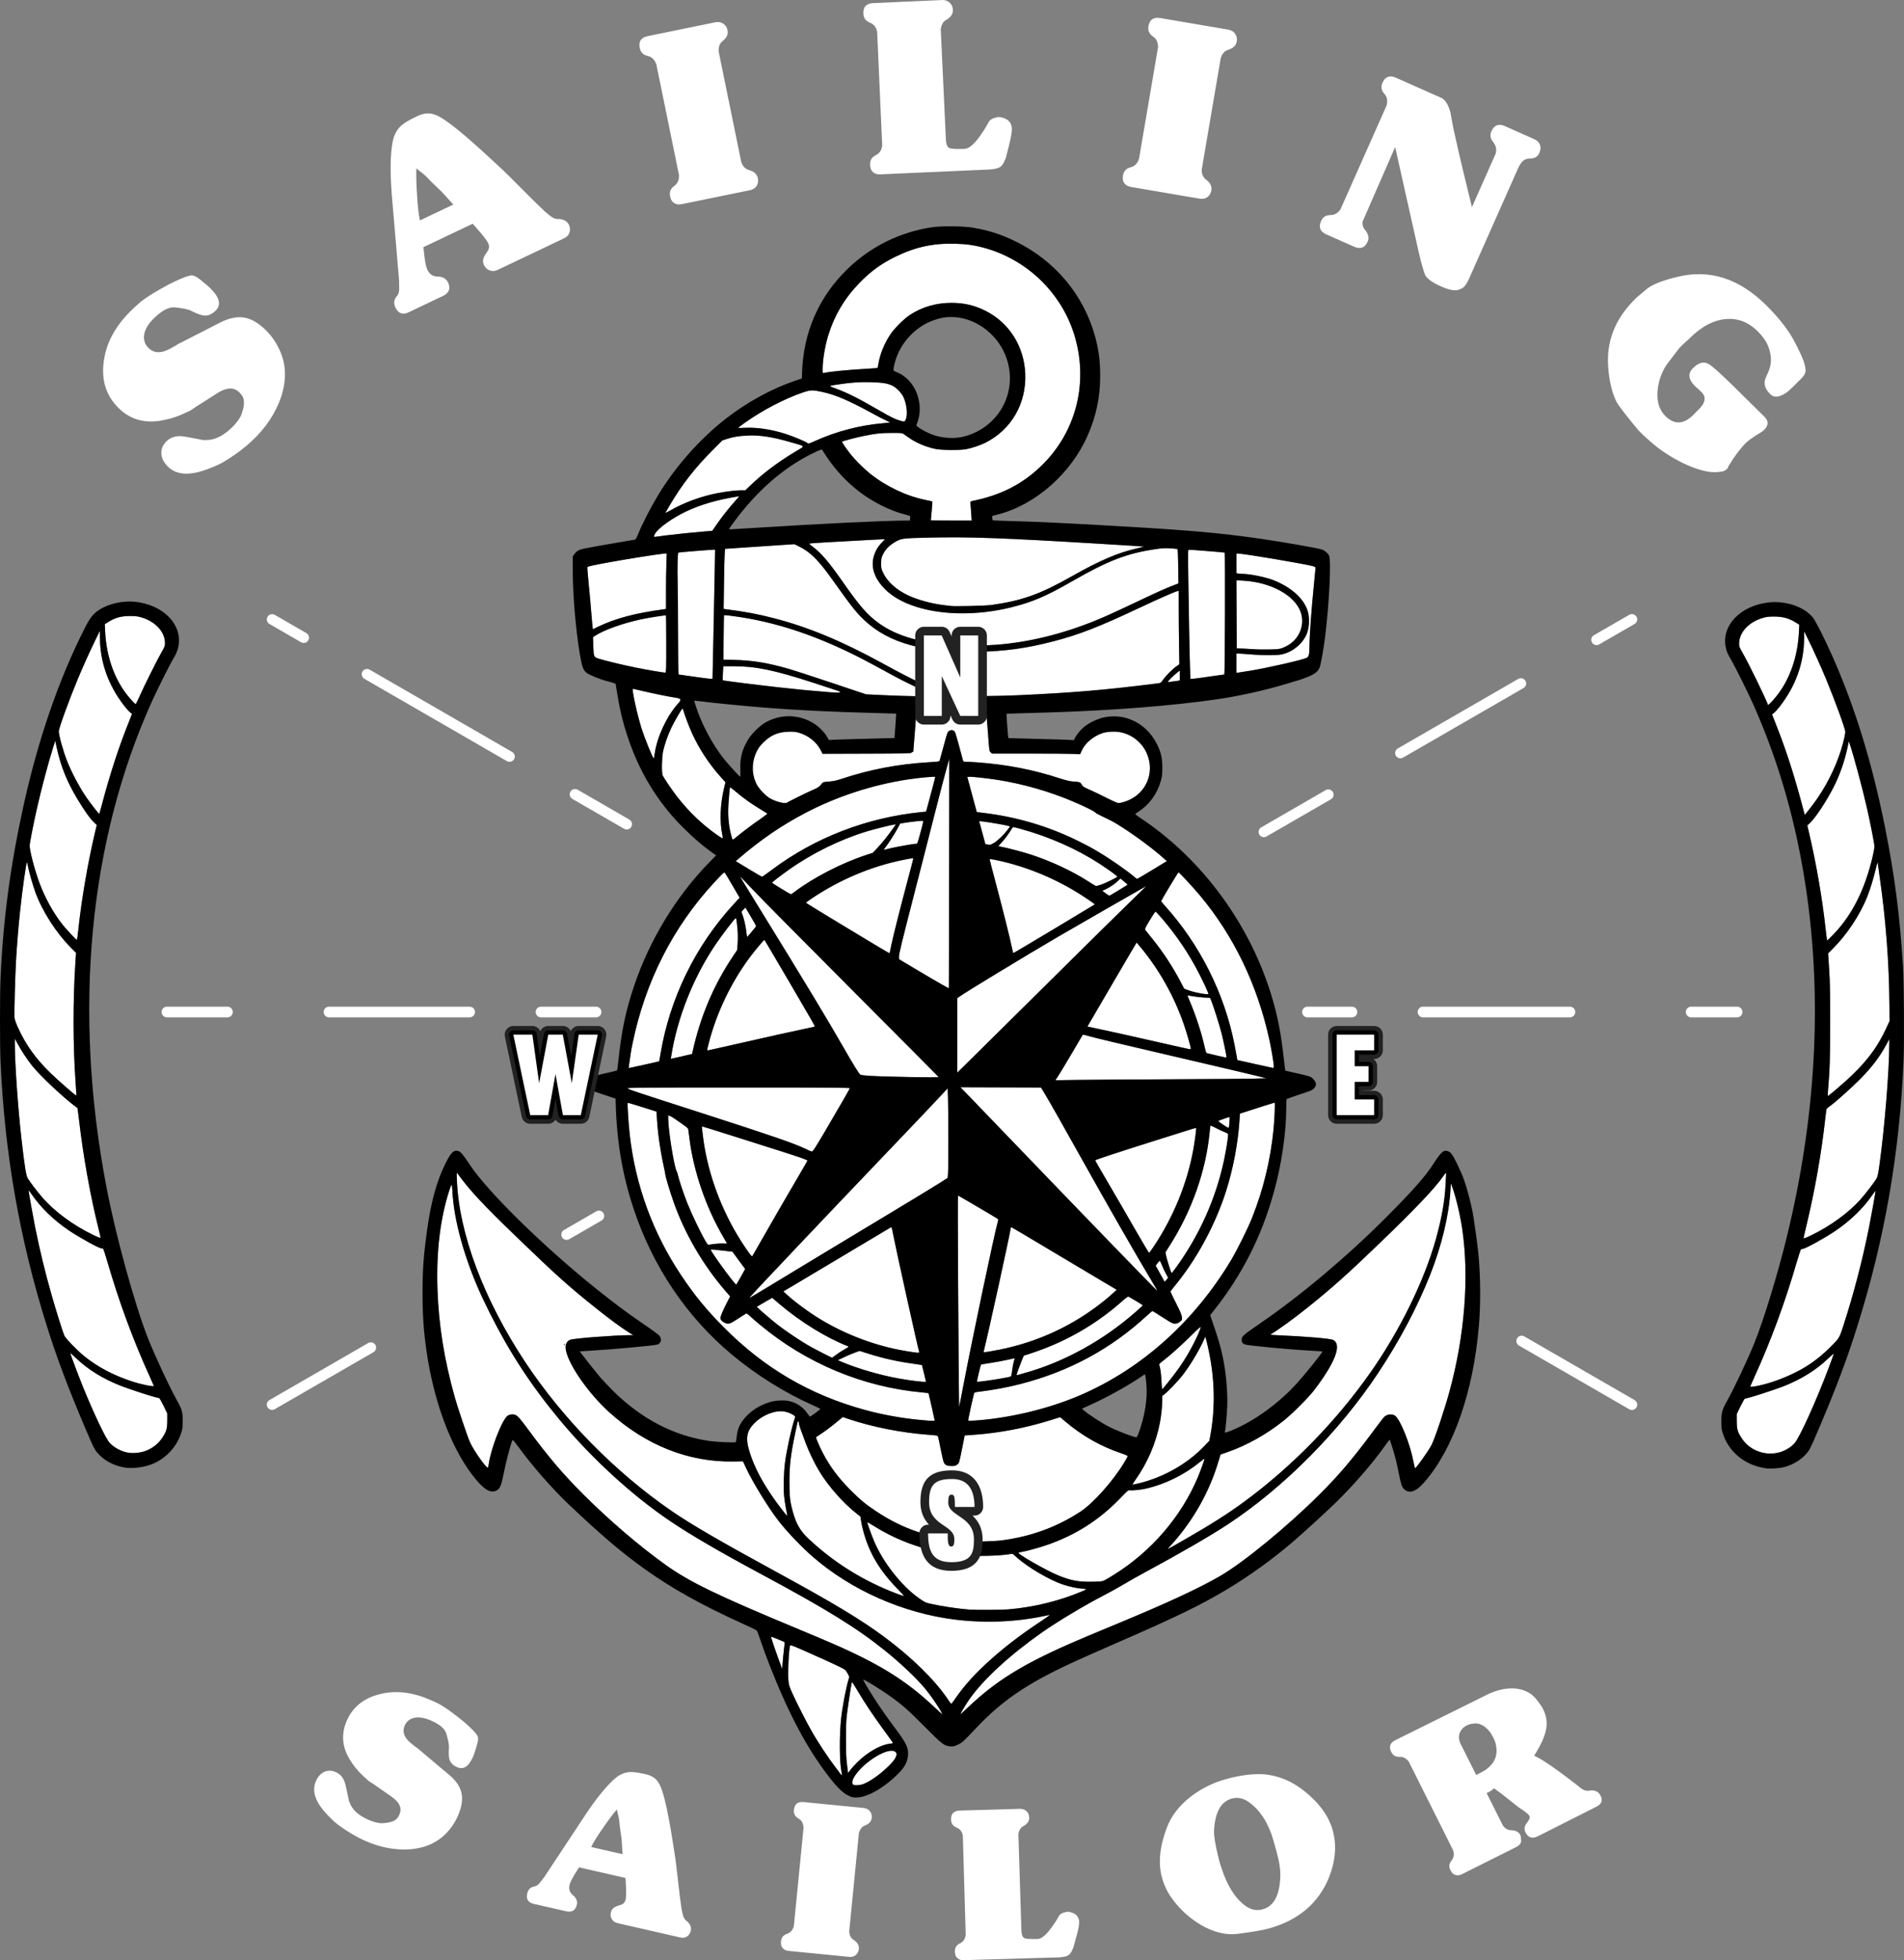 <?xml version="1.0" encoding="UTF-8"?>
<svg xmlns="http://www.w3.org/2000/svg" id="Lag_2" data-name="Lag 2" viewBox="0 0 716.34 737.33">
  <rect x="0" y="0" width="716.34" height="737.33" fill="#808080" stroke="none"/>
  <defs>
    <style>
      .cls-1 {
        fill: #222;
      }

      .cls-1, .cls-2, .cls-3, .cls-4, .cls-5 {
        stroke-width: 0px;
      }

      .cls-1, .cls-2, .cls-5 {
        fill-rule: evenodd;
      }

      .cls-2, .cls-4 {
        fill: #fff;
      }
    </style>
  </defs>
  <g id="Lag_1-2" data-name="Lag 1">
    <g id="Layer_1">
      <path class="cls-4" d="M104.57,130.36c-1.11-2.08-2.38-3.87-3.81-5.4-3.03-3.22-6.03-5.06-8.99-5.52-2.96-.46-6.35.38-10.15,2.52-.13.04-.3.11-.49.21-.2.1-.43.24-.7.4l-12.65,6.46-.53.24-1.2.75-1.66.93c-3.67,2.1-6.56,2.04-8.66-.2-1.35-1.43-1.83-3.15-1.44-5.16.39-2.01,1.72-4.09,4-6.23,2.91-2.74,5.44-3.98,7.61-3.74,3.12.36,5.13.79,6.02,1.29,2.48,1.29,4.33,1.89,5.55,1.8,1.22-.09,2.39-.67,3.51-1.72,2.19-2.06,1.82-4.66-1.13-7.79l-.82-.87c-.17-.18-.47-.46-.92-.84-.44-.38-1.05-.89-1.81-1.52-.76-.63-1.4-1.13-1.91-1.49-.51-.36-1-.62-1.48-.76-.47-.15-.95-.16-1.43-.04-.48.12-1.05.27-1.71.47-1.23.48-2.55,1.05-3.96,1.7-1.41.65-2.91,1.43-4.5,2.34-1.99,1.11-3.62,2.07-4.88,2.88-1.26.81-2.18,1.44-2.76,1.9-.27.17-.7.51-1.3,1.04-.6.52-1.35,1.21-2.25,2.05-6.08,5.72-9.71,11.91-10.87,18.57-1.35,7.34.24,13.43,4.78,18.26,4.33,4.61,9.73,6.4,16.19,5.38,2.84-.48,5.31-1.16,7.43-2.05.62-.24,1.21-.51,1.78-.79.57-.29,1.17-.55,1.78-.79.4-.21.76-.42,1.1-.65.33-.23.7-.49,1.1-.78l8.31-5.29c3.9-2.49,6.89-2.35,8.98.41,1.35,1.43,1.45,3.78.31,7.05l-.43,1.16c-.83,1.54-2.03,3.05-3.59,4.52-3.27,3.07-6.46,4.56-9.59,4.46-.7.07-1.35,0-1.95-.19-1.94-.36-3.53-.66-4.76-.9-1.23-.23-2.15-.36-2.76-.38-2.08-.06-3.82.56-5.21,1.86-1.39,1.3-2.06,2.8-2.03,4.5.04,1.7.79,3.33,2.26,4.89,3.03,3.22,7.73,3.73,14.1,1.54,2.72-.96,4.95-1.91,6.67-2.86,4.29-2.52,8-5.25,11.13-8.2,5.15-4.84,8.77-10.27,10.86-16.29,2.34-7.01,1.95-13.39-1.17-19.13h0ZM214.45,86.03c-.02-.47-.15-.95-.38-1.45-.58-1.22-1.71-1.94-3.38-2.17l-.33-.05-.29.04c-1.07.03-2.12-.38-3.15-1.26l-1.18-.97-.49-.38c-.86-.81-1.65-1.56-2.35-2.25-.7-.69-1.36-1.32-1.98-1.91l-7.4-7.4c-1.45-1.48-2.9-2.91-4.33-4.27-1.43-1.36-2.86-2.69-4.29-3.98-1.81-1.66-3.31-3.03-4.51-4.13-1.2-1.1-2.09-1.88-2.65-2.36-6.21-5.48-10.67-8.83-13.36-10.07l-1.1-.39c-1.88-.67-3.99-.45-6.32.66-3,1.43-5.01,2.62-6.04,3.59-1.65,1.53-2.72,3.57-3.21,6.12-.86,4.63-.97,11.11-.34,19.44l2.82,33.15-.05.33.05,1.81c.06,1.4-.2,2.44-.76,3.12l-.38.49c-.87,1.16-.97,2.47-.28,3.91,1.08,2.27,2.73,2.88,4.95,1.83l12.89-6.14c2.39-1.14,3.04-2.84,1.95-5.11-.61-1.28-1.73-2-3.38-2.17l-.53-.05c-1.76.02-3.05-.83-3.87-2.55-.5-1.05-.93-3.23-1.27-6.54l-.21-1.94,18.55-8.83,1.77,2.01c2.23,2.54,3.57,4.29,4.02,5.23.55,1.16.44,2.27-.35,3.33l-.42.61-.3.45c-.91,1.38-1.07,2.68-.49,3.91.21.44.52.88.92,1.3,1.33,1.07,2.76,1.24,4.32.5l24.79-11.8c1.66-.79,2.44-2.01,2.34-3.66h0ZM170.54,76.94l-12.56,5.98-.41-2.36-.28-2.31-.17-1.86-.16-2.27c-.3-4.21-.41-7.8-.33-10.76,2,1.49,3.36,2.62,4.06,3.38l1.41,1.47,2.27,2.19,1.86,1.77,4.32,4.78h0ZM285.15,68.57c.09-.46.09-.96-.02-1.5-.28-1.38-1.2-2.36-2.76-2.91l-.51-.18c-1.39-.34-2.37-1.33-2.96-2.97l-8.53-41.7c-.06-1.81.46-3.1,1.55-3.89l.4-.36c1.21-1.13,1.68-2.35,1.41-3.67-.1-.48-.29-.97-.58-1.48-1.03-1.36-2.39-1.86-4.07-1.52l-25.36,5.19c-2.53.52-3.54,2.01-3.03,4.48.32,1.56,1.24,2.54,2.76,2.91l.31.13.29.04c1.27.37,2.22,1.36,2.87,2.99l8.53,41.7c.09,1.67-.4,2.96-1.46,3.87l-.49.38c-1.25.94-1.71,2.2-1.39,3.76.06.3.17.66.31,1.06.15.41.39.78.75,1.12.35.34.79.59,1.33.76.54.17,1.26.17,2.16-.02l25.36-5.19c1.81-.37,2.85-1.37,3.15-2.99h0ZM379.59,54.77c.79-3.05,1.15-5.19,1.1-6.41-.1-2.33-1.49-3.75-4.15-4.24-.68-.15-1.27-.13-1.75.08-1.52.31-2.51.97-2.96,1.98l-1.37,2.37-.95,1.43c-2.59,3.93-4.78,5.93-6.56,6.01-3.25.14-5.22.02-5.92-.38-.7-.46-1.08-1.52-1.16-3.18l-1.93-41.41c.23-1.79.94-2.99,2.15-3.6l.45-.3c1.37-.92,2.03-2.06,1.97-3.41-.02-.49-.14-1.01-.35-1.55-.8-1.5-2.07-2.21-3.78-2.14l-25.86,1.15c-2.58.11-3.81,1.43-3.7,3.94.07,1.6.83,2.7,2.27,3.31l.28.17.28.08c1.26.62,2.04,1.72,2.36,3.31l1.9,42.7c-.17,1.61-.86,2.77-2.06,3.5l-.54.3c-1.38.74-2.04,1.9-1.96,3.5.01.31.06.67.14,1.1.08.43.27.83.56,1.22.29.39.69.71,1.2.96.5.25,1.22.36,2.14.32l40.96-1.82,1.38-.15c1.41-.19,2.4-.57,2.99-1.15.59-.58,1.16-1.62,1.71-3.12l1.18-4.57h0ZM455.22,73.07c.25-.39.43-.86.52-1.41.24-1.39-.27-2.63-1.52-3.72l-.41-.35c-1.17-.82-1.73-2.1-1.68-3.84l7.16-41.96c.6-1.7,1.55-2.73,2.86-3.06l.5-.2c1.54-.61,2.42-1.58,2.65-2.91.08-.48.08-1.01,0-1.59-.47-1.64-1.55-2.6-3.25-2.89l-25.52-4.35c-2.54-.43-4.03.59-4.45,3.07-.27,1.57.24,2.81,1.52,3.72l.24.23.26.14c1.05.8,1.58,2.08,1.59,3.82l-7.16,41.96c-.52,1.59-1.44,2.62-2.77,3.08l-.59.18c-1.51.43-2.39,1.43-2.66,3-.05.3-.08.67-.1,1.1-.01.43.09.87.29,1.31.21.44.53.84.96,1.19.44.36,1.11.61,2.02.77l25.52,4.35c1.82.31,3.16-.24,4.02-1.65h0ZM579.59,55.91c.06-1.65-.75-2.85-2.43-3.6l-10.95-4.86c-2.36-1.05-4.05-.42-5.07,1.88-.65,1.46-.46,2.78.55,3.98l.31.44c.91,1.28,1.14,2.66.68,4.13l-8.9,20.04-2.03-8.36c-1.22-4.98-2.22-9.18-3.01-12.63-.79-3.44-1.39-6.13-1.81-8.06-.24-1.12-.46-2.22-.65-3.31-.19-1.09-.39-2.22-.61-3.4-.85-2.93-2-4.72-3.46-5.37l-17.01-7.55c-2.36-1.05-4.05-.42-5.07,1.88-.65,1.46-.46,2.78.55,3.97l.18.28.22.2c.82,1.04,1.02,2.4.6,4.1l-17.35,39.07c-.93,1.34-2.05,2.05-3.37,2.13l-.62.03c-1.57.04-2.67.8-3.32,2.25-1.02,2.3-.35,3.98,2,5.02l10.36,4.6c2.41,1.07,4.13.46,5.15-1.84.57-1.29.36-2.63-.64-4.01l-.31-.44c-.76-.87-1.06-1.92-.93-3.13l12.25-28.03,8.86,39.52c1.16,4.95,2.03,7.92,2.59,8.91.89,1.33,2.82,2.66,5.79,3.98,2.53,1.12,4.5,1.6,5.92,1.42.66-.11,1.33-.35,2.03-.71.89-.48,1.76-1.7,2.64-3.67l18.66-42.01.46-.8c.87-1.5,2.01-2.26,3.44-2.3l.62-.03c1.56-.04,2.66-.77,3.28-2.17.22-.51.35-1.02.38-1.54h0ZM649.9,176.27l.32-.72.19-.33c2.02-3.45,4.19-6.35,6.52-8.71l1.36-1.12,2.4-1.65,1.62-.99c.65-.4,1.14-.77,1.49-1.12,1.64-1.66,1.63-3.31-.04-4.95l-12.01-11.83c-4.64-4.57-7.63-7.22-8.98-7.95-1.83-1.03-3.78-.49-5.85,1.61-1.98,2.01-1.71,4.27.83,6.77.44.43.79.73,1.05.9l1.44,1.42c1.31,1.29,1.43,2.83.36,4.62l-.52.66-.39.52-2.52,2.56c-3.66,3.72-7.2,3.9-10.61.53-2.41-2.37-3.37-5.73-2.88-10.08.49-3.91,1.83-7.29,4.03-10.13l4.06-5.31,1.23-1.25c.17-.17.59-.56,1.26-1.15.67-.59,1.09-.97,1.26-1.15,4.44-4.51,9.03-6.97,13.76-7.4,4.47-.42,8.45,1.09,11.96,4.54,1.84,1.81,3.13,3.6,3.88,5.38,1.46,3.51,1.55,6.74.27,9.7l-1.02,2.35c-.98,2.13-.45,4.22,1.61,6.24,1.53,1.51,3.7,1.23,6.51-.83.39-.31,1.03-.89,1.91-1.74.88-.85,2.04-2,3.46-3.45,1.12-1.14,1.59-2.27,1.41-3.4-.14-1.69-.94-3.99-2.4-6.89l-1.26-2.53c-2.29-4.67-6.04-9.58-11.25-14.71-10.11-9.96-21.16-13.48-33.17-10.57-5.64,1.34-9.51,2.87-11.63,4.58-.99.83-1.8,1.52-2.43,2.07-.63.55-1.07.91-1.33,1.09l-1.16,1.18c-7.11,7.22-10.31,15.58-9.59,25.09.43,5.6,1.53,10.04,3.29,13.33,1.06,1.73,3.77,5.23,8.16,10.49l1.57,1.55c.35.34.78.74,1.28,1.2.5.45,1.13,1,1.87,1.65,3.28,2.89,7.23,5.48,11.85,7.8,5.45,2.61,9.84,3.75,13.18,3.42l1.3-.14c1-.14,1.78-.53,2.34-1.19h0Z"></path>
      <path class="cls-4" d="M169.12,688.19c1.3-1.6,2.31-3.23,3.05-4.89,1.57-3.53,2.03-6.56,1.4-9.1-.63-2.54-2.45-4.98-5.46-7.31-.08-.09-.19-.2-.34-.33-.15-.12-.34-.27-.56-.42l-9.47-7.99-.38-.34-1-.71-1.31-1.02c-2.93-2.24-3.86-4.59-2.77-7.04.7-1.57,1.92-2.54,3.67-2.9,1.75-.37,3.87,0,6.37,1.11,3.19,1.42,5.05,3.03,5.59,4.86.77,2.63,1.1,4.39,1,5.28-.2,2.43-.06,4.12.43,5.07.49.95,1.34,1.7,2.57,2.24,2.4,1.07,4.36-.12,5.89-3.54l.42-.96c.09-.2.21-.54.37-1.02.16-.49.36-1.14.61-1.97.25-.83.43-1.51.55-2.04.12-.53.16-1.02.11-1.44-.04-.43-.19-.82-.45-1.17-.26-.35-.57-.75-.96-1.22-.81-.83-1.71-1.7-2.71-2.61-1-.91-2.14-1.86-3.4-2.83-1.57-1.22-2.89-2.21-3.97-2.95-1.08-.74-1.9-1.27-2.47-1.58-.22-.16-.65-.39-1.27-.7-.63-.31-1.43-.68-2.41-1.11-6.66-2.96-12.87-3.78-18.62-2.46-6.37,1.39-10.73,4.74-13.08,10.03-2.24,5.05-1.86,10,1.15,14.85,1.34,2.12,2.73,3.88,4.16,5.28.4.41.82.8,1.24,1.17.42.36.84.75,1.24,1.17.3.25.6.47.89.66.3.19.63.4,1,.62l7.06,4.9c3.32,2.3,4.22,4.75,2.71,7.36-.7,1.57-2.55,2.44-5.57,2.63l-1.08.05c-1.52-.15-3.14-.6-4.85-1.36-3.58-1.59-5.85-3.66-6.83-6.2-.29-.54-.46-1.08-.51-1.63-.37-1.69-.66-3.07-.89-4.13-.23-1.07-.44-1.85-.63-2.35-.65-1.7-1.74-2.89-3.26-3.56-1.52-.68-2.95-.71-4.31-.11-1.35.6-2.41,1.76-3.17,3.47-1.57,3.53-.39,7.48,3.53,11.86,1.69,1.87,3.21,3.33,4.56,4.4,3.48,2.6,6.93,4.66,10.36,6.19,5.63,2.5,11.23,3.58,16.78,3.23,6.43-.48,11.43-2.96,15-7.41h0ZM259.38,727.46c.24-.33.41-.73.52-1.2.26-1.15-.12-2.25-1.14-3.31l-.2-.21-.22-.13c-.75-.56-1.24-1.41-1.48-2.56l-.28-1.3-.13-.52c-.15-1.02-.28-1.96-.39-2.81-.11-.85-.22-1.64-.32-2.38l-1.06-9.07c-.19-1.8-.41-3.56-.65-5.26-.24-1.71-.5-3.39-.78-5.05-.34-2.11-.63-3.87-.86-5.27-.23-1.4-.41-2.42-.54-3.05-1.29-7.11-2.52-11.82-3.7-14.13l-.54-.87c-.93-1.48-2.49-2.47-4.68-2.97-2.82-.65-4.85-.92-6.08-.81-1.96.16-3.8.97-5.51,2.45-3.09,2.7-6.68,7.08-10.76,13.13l-16.01,24.22-.21.2-.95,1.27c-.72.99-1.46,1.56-2.21,1.72l-.52.13c-1.23.32-2,1.17-2.31,2.52-.49,2.14.31,3.45,2.4,3.93l12.15,2.78c2.25.51,3.62-.3,4.11-2.44.28-1.2-.1-2.31-1.14-3.31l-.34-.32c-1.22-.94-1.64-2.22-1.27-3.84.23-.99,1.12-2.71,2.67-5.16l.91-1.44,17.48,4,.13,2.34c.15,2.95.12,4.87-.08,5.76-.25,1.1-.93,1.79-2.05,2.09l-.62.19-.45.15c-1.37.46-2.18,1.26-2.45,2.41-.1.42-.12.88-.07,1.39.33,1.45,1.22,2.34,2.69,2.68l23.36,5.34c1.57.36,2.76-.06,3.58-1.24h0ZM234.23,697.46l-11.84-2.71,1-1.83,1.06-1.74.89-1.36,1.12-1.64c2.07-3.05,3.94-5.56,5.6-7.54.56,2.11.88,3.61.95,4.51l.17,1.77.37,2.72.32,2.22.37,5.61h0ZM322.76,734.4c.2-.36.32-.78.37-1.26.12-1.23-.4-2.27-1.55-3.14l-.38-.28c-1.07-.64-1.63-1.72-1.7-3.24l3.64-36.97c.42-1.52,1.19-2.47,2.3-2.84l.42-.2c1.3-.63,2.01-1.53,2.12-2.7.04-.43,0-.89-.11-1.38-.51-1.4-1.51-2.17-3-2.32l-22.49-2.22c-2.24-.22-3.47.76-3.68,2.95-.14,1.39.38,2.43,1.55,3.14l.22.18.23.1c.96.63,1.5,1.71,1.62,3.23l-3.64,36.97c-.35,1.42-1.1,2.37-2.22,2.85l-.5.19c-1.28.47-2,1.39-2.13,2.78-.03.27-.03.59-.01.97.02.38.13.75.33,1.12.21.37.51.7.91.98.4.28,1,.46,1.8.54l22.49,2.22c1.6.16,2.73-.4,3.4-1.69h0ZM404.96,728.54c.73-2.65,1.08-4.51,1.04-5.58-.06-2.04-1.25-3.29-3.57-3.76-.59-.14-1.1-.13-1.53.04-1.33.25-2.2.81-2.61,1.68l-1.23,2.05-.85,1.23c-2.32,3.39-4.25,5.11-5.8,5.16-2.84.08-4.56-.06-5.16-.41-.6-.41-.92-1.34-.97-2.79l-1.13-36.17c.22-1.56.86-2.6,1.92-3.11l.4-.25c1.21-.79,1.8-1.77,1.76-2.95-.01-.43-.11-.88-.28-1.36-.68-1.32-1.77-1.96-3.27-1.92l-22.59.65c-2.25.07-3.34,1.2-3.28,3.39.04,1.39.68,2.37,1.93,2.92l.25.15.24.07c1.09.56,1.76,1.53,2.02,2.92l1.08,37.3c-.17,1.4-.79,2.41-1.84,3.03l-.48.25c-1.22.63-1.8,1.63-1.76,3.03,0,.27.04.59.11.96.06.37.22.73.47,1.07.25.34.6.63,1.03.86.44.23,1.06.33,1.86.31l35.77-1.04,1.2-.12c1.23-.14,2.1-.46,2.63-.96.52-.5,1.03-1.4,1.53-2.7l1.09-3.97h0ZM499.98,706.27c2.51-6.33,2.98-12.28,1.41-17.85-1.55-5.52-5.32-10.59-11.29-15.2-4.32-3.29-8.98-5.21-13.98-5.76-4.34-.39-9.38.22-15.11,1.83-4.8,1.35-9.19,3.56-13.17,6.63-4.29,3.38-7.23,7.24-8.85,11.59-2.72,7.17-3.32,13.46-1.79,18.88.81,2.89,2.07,5.49,3.78,7.79,2.83,3.94,6.39,7.2,10.68,9.78,4.74,2.79,9.3,3.96,13.68,3.5,2.95-.38,5.43-.75,7.42-1.08,1.99-.34,3.56-.67,4.69-.99,11.09-3.12,18.6-9.49,22.52-19.11h0ZM480.24,696.36c1.07,3.82,1.56,7.02,1.45,9.62-.27,6.98-2.46,11.05-6.59,12.21-2.32.65-4.54.19-6.65-1.39-3.87-2.87-6.88-7.73-9.03-14.58l-.64-1.99-.49-2.03c-1.11-4.53-1.62-7.73-1.53-9.59.35-6.89,2.56-10.91,6.63-12.06,2.27-.64,4.5-.15,6.68,1.46,4.23,3.16,7.24,7.93,9.04,14.33l1.13,4.03h0ZM602.17,675.44c-.74-1.49-2.03-2.13-3.85-1.94l-.32.07h-.54c-.91.1-1.87-.26-2.88-1.08l-2.27-1.83-1.01-.75c-3.12-2.4-5.73-4.31-7.82-5.75-2.1-1.44-3.71-2.44-4.84-3.02l-.61-.32-.83-.4.79-1.29c2.06-3.43,3.31-6.39,3.74-8.88.43-2.49.03-4.96-1.19-7.41-.46-.91-1.39-2.24-2.81-3.99-1.61-1.89-3.79-3.08-6.55-3.56-3.16-.57-6.75,0-10.75,1.7l-35.45,17.57c-2.01,1.01-2.53,2.49-1.54,4.46.62,1.25,1.62,1.86,2.99,1.83l.29.04.25-.04c1.15.02,2.18.65,3.09,1.87l16.63,33.22c.46,1.39.34,2.59-.36,3.6l-.32.43c-.84,1.08-.95,2.24-.32,3.49.12.24.29.52.5.83.22.31.51.57.88.77.37.2.8.32,1.3.34.49.02,1.1-.14,1.82-.5l20.21-10.11c1.29-.65,1.93-1.48,1.9-2.48-.05-1.05-.14-1.73-.29-2.01-.55-1.1-1.55-1.71-2.98-1.83l-.47-.04c-1.25.02-2.3-.59-3.17-1.83l-6.08-12.15c.41-.14.8-.32,1.17-.54.37-.22.73-.47,1.06-.76l.58-.47,2.7,1.98,6.55,5.18c2.37,1.51,3.72,2.58,4.03,3.2.29.58.05,1.35-.72,2.34l-.32.43c-.86,1.15-1.01,2.3-.43,3.45,1.01,2.01,2.57,2.49,4.68,1.44l21.97-11.09c1.97-.98,2.5-2.36,1.62-4.14h0ZM560.66,651.62c.05.1.22.38.52.86.3.48.51.84.63,1.08.7,1.39,1.08,2.64,1.15,3.74.55,4.1-1.47,7.3-6.07,9.6l-1.51.76-6.08-12.15-.36-1.26c-.24-1.68.31-3.15,1.65-4.42l1.15-.76c.72-.36,1.39-.58,2.01-.65,2.52-.6,4.82.47,6.91,3.2h0Z"></path>
      <path class="cls-4" d="M100.45,233.51c.13.49.45.93.92,1.2l11.91,6.88c.47.27,1.02.32,1.51.19.49-.13.93-.45,1.2-.92.28-.47.33-1.02.2-1.51-.13-.49-.45-.93-.92-1.2l-11.91-6.88c-.47-.27-1.02-.32-1.51-.19-.49.13-.93.45-1.2.92-.28.47-.33,1.02-.2,1.51h0ZM614.49,231.06c-.49-.13-1.04-.08-1.52.2l-13.3,7.68c-.47.28-.79.72-.93,1.21-.13.49-.07,1.04.2,1.51.28.47.72.8,1.21.93.49.13,1.04.07,1.52-.2l13.3-7.68c.47-.27.79-.72.93-1.21.13-.49.08-1.04-.2-1.51-.28-.47-.72-.79-1.21-.93h0ZM572.73,255.18c-.5-.13-1.04-.08-1.51.19l-45.34,26.17c-.47.28-.79.72-.92,1.2-.13.5-.08,1.04.19,1.51.28.47.72.79,1.2.92.5.13,1.04.08,1.51-.19l45.34-26.17c.47-.28.79-.72.92-1.2.13-.5.08-1.04-.19-1.51-.28-.47-.72-.79-1.2-.92h0ZM500.28,297.01c-.5-.13-1.04-.08-1.51.19l-24.26,14.01c-.47.28-.79.72-.92,1.2-.13.5-.08,1.04.19,1.51.28.47.72.79,1.2.92.5.13,1.04.08,1.51-.19l24.26-14.01c.47-.28.79-.72.92-1.2.13-.5.08-1.04-.19-1.51-.28-.47-.72-.79-1.2-.92ZM225.84,455.45c-.49-.13-1.04-.08-1.51.2l-12.15,7.02c-.47.28-.79.72-.93,1.21-.13.49-.08,1.04.2,1.51s.72.79,1.21.93c.49.13,1.04.07,1.52-.2l12.15-7.02c.48-.28.8-.72.93-1.21.13-.49.07-1.04-.2-1.52-.27-.47-.72-.79-1.21-.93h0ZM140.05,504.99c-.5-.13-1.04-.08-1.51.19l-37.17,21.46c-.47.28-.79.72-.92,1.2-.13.5-.08,1.04.19,1.51.28.47.72.79,1.2.92.5.13,1.04.08,1.51-.19l37.17-21.46c.47-.28.79-.72.92-1.2.13-.5.08-1.04-.19-1.51-.28-.47-.72-.79-1.2-.92ZM61.38,382.09c.36.36.86.58,1.41.58h22.79c.55,0,1.05-.22,1.42-.58.36-.36.58-.86.58-1.42s-.22-1.05-.58-1.42c-.36-.36-.86-.58-1.42-.58h-22.79c-.55,0-1.05.22-1.41.58-.36.36-.58.86-.58,1.41s.22,1.05.58,1.41ZM122.35,382.09c.36.36.86.58,1.41.58h52.94c.55,0,1.05-.22,1.42-.58.36-.36.58-.86.58-1.42s-.22-1.05-.58-1.42c-.36-.36-.86-.58-1.42-.58h-52.94c-.55,0-1.05.22-1.41.58-.36.36-.58.86-.58,1.41s.22,1.05.58,1.41ZM202.12,382.09c.36.36.86.58,1.41.58h20.73c.55,0,1.05-.22,1.42-.58.36-.36.58-.86.58-1.42s-.22-1.05-.58-1.42c-.36-.36-.86-.58-1.42-.58h-20.73c-.55,0-1.05.22-1.41.58-.36.36-.58.86-.58,1.41s.22,1.05.58,1.41ZM490.48,382.09c.36.36.86.58,1.41.58h16.75c.55,0,1.05-.22,1.42-.58.36-.36.58-.86.58-1.42s-.22-1.05-.58-1.42c-.36-.36-.86-.58-1.42-.58h-16.75c-.55,0-1.05.22-1.41.58-.36.36-.58.86-.58,1.41s.22,1.05.58,1.41ZM533.95,382.09c.36.36.86.58,1.41.58h55.3c.55,0,1.05-.22,1.42-.58.36-.36.58-.86.58-1.42s-.22-1.05-.58-1.42c-.36-.36-.86-.58-1.42-.58h-55.3c-.55,0-1.05.22-1.41.58-.36.36-.58.86-.58,1.41s.22,1.05.58,1.41ZM634.84,382.09c.36.36.86.58,1.41.58h17.3c.55,0,1.05-.22,1.42-.58.36-.36.58-.86.58-1.42s-.22-1.05-.58-1.42c-.36-.36-.86-.58-1.42-.58h-17.3c-.55,0-1.05.22-1.41.58-.36.36-.58.86-.58,1.41s.22,1.05.58,1.41ZM136.16,254.13c.13.49.45.93.92,1.2l53.63,30.97c.47.27,1.02.32,1.51.19.49-.13.93-.45,1.2-.92.28-.47.33-1.02.2-1.51-.13-.49-.45-.93-.92-1.2l-53.63-30.97c-.47-.27-1.02-.32-1.51-.19-.49.13-.93.45-1.2.92-.28.47-.33,1.02-.2,1.51ZM214.42,299.31c.13.49.45.93.93,1.21l19.43,11.22c.47.28,1.02.33,1.51.2.49-.13.93-.45,1.21-.93.27-.48.33-1.02.2-1.52-.13-.49-.45-.93-.93-1.21l-19.43-11.22c-.47-.27-1.02-.33-1.52-.2-.49.13-.93.45-1.21.93-.27.47-.33,1.02-.2,1.52h0ZM570.57,504.94c.13.49.45.93.93,1.21l41.48,23.95c.47.28,1.02.33,1.51.2.49-.13.93-.45,1.21-.93.28-.47.33-1.02.2-1.52-.13-.49-.45-.93-.93-1.21l-41.48-23.95c-.47-.27-1.02-.33-1.51-.2-.49.13-.93.45-1.21.93-.27.47-.33,1.02-.2,1.52h0Z"></path>
      <path class="cls-2" d="M52.6,261.71c1.85-4.12,6.53-13.5,8.18-16.38,1.2-2.11,1.3-2.36,1.29-3.51-.05-4.22-3.73-8.14-9.06-9.64-1.3-.36-2.17-.46-4.13-.46-3.38,0-5.71.67-8.38,2.39l-1.07.69.12,2.58c.48,10.44,4.06,19.71,10.12,26.19.67.72,1.29,1.31,1.37,1.31.08,0,.78-1.42,1.56-3.16Z"></path>
      <path class="cls-2" d="M46.83,265.62c-6.09-7.82-9.17-16.41-9.24-25.76v-2.59s-1.53,3.1-1.53,3.1c-2.18,4.45-4.84,10.32-6.82,15.09-3.27,7.86-7.13,18.49-7.12,19.61,0,1.54,1.61,7.33,3.02,10.95,1.74,4.48,4.77,10.18,7.48,14.1,1.47,2.13,4.61,6.15,4.72,6.04.04-.04.55-1.84,1.12-3.99,2.95-11.06,6.09-20.73,9.74-29.94l1.47-3.7-.76-.62c-.42-.34-1.35-1.37-2.07-2.29Z"></path>
      <path class="cls-2" d="M35.19,309.15c-1.45-1.4-3.38-4.15-6.02-8.51-3.98-6.6-6.28-12.31-7.82-19.35l-.57-2.64-.69,2.15c-1.92,6.07-4.59,16.13-6.32,23.86-1.3,5.79-2.61,12.54-2.61,13.44,0,1.99,1.89,9.17,3.72,14.1,2.1,5.65,5.27,11.37,8.78,15.77,1.26,1.58,5.03,5.58,5.26,5.58.08,0,.35-1.98.61-4.4,1.23-11.29,3.52-24.61,6.25-36.19l.63-2.65-1.21-1.18h0Z"></path>
      <path class="cls-2" d="M26.74,356.56c-5.59-5.62-10.81-13.73-13.42-20.87-.92-2.52-2.43-7.77-2.79-9.73-.15-.79-.33-1.52-.4-1.61-.23-.27-1.73,10.34-2.57,18.26-.6,5.56-1.24,13.45-1.55,18.99-.31,5.39-.69,19.76-.57,21.12.07.77.47,1.96,1.26,3.69,2.91,6.5,6.71,11.81,12.41,17.34,2.62,2.54,9.17,8.28,9.49,8.3.08.01.15-.17.15-.41s-.13-2.3-.3-4.6c-.98-13.51-1.01-30.5-.08-44.81l.25-3.83-1.85-1.86h0Z"></path>
      <path class="cls-2" d="M29.12,416.77c-4.5-3.17-13.75-11.8-17.01-15.86-1.84-2.31-4.17-5.82-5.48-8.27l-1.05-1.97v2.07c0,7.26,1.16,23.92,2.49,35.64,1.13,9.94,1.73,13.75,2.32,14.75.87,1.47,3.46,4.88,5.52,7.27,4.52,5.23,11.57,10.46,18.93,14.01,2.53,1.22,2.99,1.38,2.99.99,0-.12-.32-1.49-.71-3.05-3.12-12.42-5.8-27.37-7.43-41.44-.26-2.24-.52-4.1-.56-4.14h0Z"></path>
      <path class="cls-2" d="M38.08,469.56c-.87,0-8.13-4.01-12.04-6.63-5.77-3.87-10.68-8.63-14.25-13.83-.58-.85-1.05-1.45-1.05-1.34,0,.43,1.7,9.98,2.39,13.42,1.79,9,3.91,17.7,6.37,26.26,1.78,6.17,4.12,13.64,4.7,14.95.48,1.1,4.89,5.65,7.53,7.78,5.07,4.09,11.04,7.23,18.09,9.52,3.44,1.12,8.07,2.05,8.07,1.63,0-.07-.65-1.54-1.44-3.27-6.25-13.68-11.62-28.21-16.04-43.43-.76-2.62-1.49-4.82-1.62-4.91-.13-.09-.45-.16-.7-.16h0Z"></path>
      <path class="cls-2" d="M58.5,525.58c-1.75-.41-10.37-3.23-13.03-4.28-6.77-2.66-12.39-6.14-16.9-10.48-1.16-1.12-2.12-1.94-2.12-1.82,0,.32,3.23,8.87,4.82,12.8,4.13,10.12,8.48,19.25,9.96,20.9,1.64,1.82,4.53,3.35,7.12,3.76,1.43.23,3.65.09,5.26-.33,2.95-.76,5.69-2.69,7.33-5.14,1.7-2.54,1.98-3.48,1.99-6.63v-2.69s-1.38-2.84-1.38-2.84c-.77-1.57-1.51-2.88-1.66-2.92-.15-.04-.78-.19-1.4-.34h0Z"></path>
      <path class="cls-2" d="M171.9,443.91c.78,20.14,10.15,45.01,25.84,68.64,14.22,21.38,33.84,41.31,55,55.85,7.33,5.03,17.92,11.19,38.76,22.56,22.17,12.08,32.37,18.22,41.35,24.89,10.21,7.6,18.77,15.98,23.6,23.12.72,1.07,1.37,1.95,1.43,1.96.06,0,.71-.85,1.44-1.9,3.06-4.44,6.8-8.7,11.26-12.84,6.09-5.65,12.36-10.56,20.09-15.71,2.41-1.61,4.34-2.95,4.31-2.99-.04-.04-.95.11-2,.35-10.63,2.29-22.6,2.77-33.87,1.35-19.35-2.44-38.67-10.96-53.13-23.44-4.31-3.72-9.77-9.44-13.06-13.65-3.87-4.98-9.8-14.65-12.3-20.05l-1.1-2.37-3.57.06c-16.83.31-32.96-6.07-46.68-18.48-7.78-7.04-15.21-17.62-16.35-23.32-.39-1.97.17-3.39,1.59-3.99,1.26-.52,16.84-1.73,22.52-1.73h1.23s-1.55-.96-1.55-.96c-2.79-1.73-7.46-5.16-12.41-9.12-10.53-8.41-14.93-12.36-30.07-26.97-12.73-12.28-17.6-17.52-22.08-23.74-.36-.5-.37-.45-.25,2.48h0ZM212.22,505.73c.07-.11.17-.2.22-.2s.09.09.09.2c0,.12-.1.21-.22.21s-.16-.09-.09-.21h0Z"></path>
      <path class="cls-2" d="M180.9,486.92c-6.22-13.76-10.13-27.91-10.69-38.72-.07-1.34-.2-2.48-.29-2.54-.09-.05-.49.9-.88,2.13-3.44,10.67-4.93,23.12-4.45,37.18.46,13.47,2.52,26.36,6.51,40.62,1.04,3.73,4.65,14.45,5.62,16.7,1.37,3.18,6.49,10.44,6.87,9.74.08-.16.22-.75.29-1.32.77-5.56,4.65-15.74,6.83-17.93.66-.66,2.03-.93,3.04-.59.98.32,1.94,1.41,5.33,6.02,7.16,9.74,12.87,16.43,20.44,23.99,9.79,9.76,20.96,19.32,30.88,26.43,8.91,6.39,19.47,11.51,48.99,23.77,5.76,2.39,12.41,5.21,14.78,6.25,17.29,7.62,26.95,13.7,37.39,23.52,1.59,1.49,2.91,2.72,2.95,2.72.04,0-.17-.46-.45-1.03-.89-1.75-4.12-6.42-6.02-8.69-3.3-3.96-9.16-9.51-14.97-14.19-10.65-8.58-21.84-15.5-46.62-28.82-16.02-8.61-26.28-14.59-34.22-19.92-14.27-9.59-29.57-23.59-41.69-38.17-10.66-12.82-18.84-25.33-26.2-40.04-1.3-2.6-2.84-5.8-3.44-7.11h0Z"></path>
      <path class="cls-2" d="M307.03,540.6c-.16.14,1.25,3.42,2.51,5.86,2.68,5.15,5.83,9.39,10.39,13.97,3.78,3.79,5.63,5.33,9.72,8.05,10.05,6.69,20.26,10.12,33.8,11.35,2.03.19,10.77-.07,13.19-.38,11.11-1.43,20.88-4.98,29.81-10.82,4.94-3.23,12.48-11.73,16.64-18.73.61-1.04,1.15-2,1.18-2.14.04-.16-.82-.56-2.35-1.07-7.85-2.65-14.74-6.56-21.18-12.02l-1.88-1.6-3.6,1.12c-9.52,2.97-19.17,4.81-28.91,5.52l-3.4.24-.95,4.76c-1.14,5.68-1.1,5.53-1.88,6.19-.54.45-.82.53-2.07.53-1.7,0-2.44-.32-2.93-1.27-.19-.38-.73-2.63-1.19-5-.46-2.37-.91-4.51-1.01-4.76-.16-.43-.37-.47-3.76-.72-10.04-.74-21.17-2.95-30.25-6.03l-1.85-.63-.74.62c-2.57,2.18-5.15,4.18-7.04,5.44-1.19.79-2.21,1.48-2.26,1.52h0Z"></path>
      <path class="cls-2" d="M322.45,569.47c-5.19-4.06-10.58-10.15-14.13-15.92-1.77-2.9-3.87-7.21-5.08-10.43-2.19-5.84-2.63-7.11-2.63-7.61,0-.29-.09-.66-.18-.82-.23-.36-.23-.38-1.14,3.9-1.78,8.36-2.29,12.64-2.28,18.92.01,5.38.24,7.39,1.26,11.06,1.33,4.77,2.85,7.37,6.13,10.42,9.52,8.89,20.44,15.68,32.81,20.39,1.42.54,2.72,1,2.87,1.01.16.01-.96-1.26-2.48-2.83-6.57-6.72-10.53-13.35-12.69-21.26-.38-1.4-.81-3.28-.94-4.19l-.24-1.66-1.27-1h0Z"></path>
      <path class="cls-2" d="M295.33,550.19c.62-4.66,2.25-12.2,3.46-15.97.44-1.38.45-1.4.05-1.71-.9-.7-2.39-1.33-3.71-1.56-3.4-.59-8.18,1.25-11.26,4.34-3.07,3.09-3.49,5.82-1.73,11.27,1.77,5.47,4.57,10.81,9.03,17.18,1.71,2.44,4.9,6.57,5.01,6.47.03-.04-.15-1.17-.42-2.5-.27-1.33-.6-3.51-.74-4.84-.31-2.99-.15-9.1.32-12.67h0Z"></path>
      <path class="cls-2" d="M359.84,584.85c-11.43-1.46-21.74-5.04-30.88-10.75-1.41-.87-2.6-1.56-2.64-1.52-.13.13,1.52,4.73,2.62,7.3,3.38,7.89,10.19,16.56,16.63,21.15,2.35,1.67,2.54,1.77,4.54,2.22,4.13.94,10.31,1.87,14.6,2.19,2.24.17,12.32.12,14.58-.07,9.53-.8,19.06-3.12,27.71-6.74,1.61-.68,1.79-.8,1.34-.93-.28-.08-.92-.15-1.42-.16-1.32-.03-4.72-.77-6.9-1.49-5.15-1.71-13.3-6.49-17.53-10.29l-1.47-1.32-3.14.39c-4.35.54-13.86.54-18.03.01h0Z"></path>
      <path class="cls-2" d="M421.52,563.51c-7.93,8.25-16.96,13.99-27.84,17.71-2.95,1.01-7.7,2.3-9.5,2.58-.49.08-.93.21-.98.3-.31.49,10.24,6.52,14.62,8.35,4.9,2.05,7.87,2.62,13.08,2.52,3.39-.06,3.81-.12,4.66-.54.51-.26,2.09-1.19,3.51-2.08,14.06-8.73,25.4-21.91,31.6-36.71,1.01-2.4,2.51-6.56,2.51-6.93,0-.1-.81.48-1.8,1.29-5.73,4.68-12.97,8.26-20.04,9.91-1.95.45-5.27.81-6.25.66-.62-.09-.83.09-3.57,2.94Z"></path>
      <path class="cls-2" d="M426.16,558.46c.14,0,1.19-.23,2.32-.5,9.38-2.29,18.23-7.33,24.62-14.02l1.88-1.97.35-1.84c1.94-10.24,1.73-21.38-.61-32.23-.39-1.82-.84-3.71-.98-4.2l-.27-.9-.78,1.73c-1.78,3.94-5.56,10.08-8.24,13.36-1.67,2.06-5.25,5.76-6.33,6.55l-.84.62v1.55c-.01,2.47-.4,6.1-.96,8.89-1.51,7.58-4.66,14.84-9.2,21.24-.67.94-1.1,1.71-.96,1.71Z"></path>
      <path class="cls-2" d="M437.28,522.57c.09-.05,1.07-1.23,2.17-2.6,4.48-5.59,6.94-9.34,9.71-14.75,1.37-2.68,2.15-4.49,2.59-5.97.13-.44-.89.46-4,3.52-3.82,3.77-7.89,7.38-10.65,9.47-.74.56-1.05.92-.96,1.14.38.97.74,3.58.85,6.25.07,1.68.2,3,.29,2.94h0Z"></path>
      <path class="cls-2" d="M494.21,523.2c-2.44,3.06-8.06,8.64-11.29,11.22-6.47,5.16-13.83,9.28-21.2,11.84l-2.53.88-.23.85c-.12.47-.64,2.14-1.15,3.7-3.61,11.11-9.83,21.61-17.92,30.29-.35.37-.56.67-.47.67s2.68-1.45,5.76-3.23c10.77-6.21,16.63-9.92,22.84-14.48,18.13-13.31,34.84-30.44,47.87-49.08,10.79-15.43,19.87-33.94,24.24-49.41,2.22-7.85,3.47-14.84,3.73-20.81.06-1.46.16-3.06.2-3.54.05-.49.02-.88-.07-.88-.09,0-.64.67-1.21,1.5-3.09,4.42-10.37,12.06-23.94,25.13-11.57,11.15-17.75,16.67-26.57,23.74-5.35,4.3-11.43,8.72-14.18,10.33-.31.17.42.26,3.22.37,9.43.38,19.12,1.19,20.21,1.71,2.86,1.36,1.62,6.27-3.56,14.02-1.06,1.59-2.75,3.92-3.75,5.17h0Z"></path>
      <path class="cls-2" d="M518.62,516.28c-14.72,22.2-35.64,43.27-56.75,57.15-6.49,4.27-18.46,11.19-31.12,18-2.5,1.34-6.17,3.42-8.17,4.61-1.99,1.19-5.43,3.1-7.65,4.23-6.55,3.36-17.12,9.7-22.74,13.64-12.21,8.56-22.1,17.65-27.36,25.1-1.31,1.85-3.45,5.4-3.45,5.71,0,.1,1-.78,2.22-1.96,1.22-1.18,3.34-3.11,4.7-4.28,9.87-8.53,20.65-14.61,41.04-23.15,2.44-1.03,8.36-3.49,13.13-5.47,17.02-7.07,28.63-12.48,36.39-16.95,8.96-5.16,25.66-18.87,37.94-31.16,6.71-6.7,12.03-12.95,19.07-22.4,5.09-6.83,4.81-6.49,5.78-6.98,1.02-.52,2.39-.45,3.23.17,1.93,1.42,5.55,10.38,6.81,16.86.31,1.56.61,2.84.68,2.84.43,0,5.18-6.69,6.23-8.79,1.26-2.51,4.8-13.04,6.66-19.81,5.8-21.13,7.54-43.24,4.86-61.44-.79-5.36-2.54-12.61-3.88-16.1l-.39-1.01-.15,2.45c-.56,9.56-3.28,20.9-7.63,31.92-4.79,12.11-11.46,24.72-19.47,36.8h0Z"></path>
      <path class="cls-2" d="M335.96,655.68c0-.14-.52-.87-3.91-5.54-3.76-5.17-6.56-9.36-9.17-13.75-1.12-1.88-2.11-3.49-2.21-3.59-.23-.22-.28.06-1.14,5.76-1.2,7.98-1.25,8.67-1.25,15.61,0,5.21.08,7.14.4,9.64l.39,3.13.86-1.16c.47-.64,1.6-1.89,2.5-2.79,3.89-3.86,8.78-6.68,12.29-7.07.68-.08,1.24-.19,1.24-.24h0Z"></path>
      <path class="cls-2" d="M336.91,659.04c-2.3-2.3-12.39,3.86-15.64,9.54-.7,1.22-.81,2.42-.24,2.75.54.31,2.11.27,3.38-.11,2.37-.7,6.72-3.71,9.93-6.9,1.9-1.88,2.65-2.94,2.95-4.2.11-.45.03-.68-.37-1.08h0Z"></path>
      <path class="cls-2" d="M316.43,646.64c.46-4.41,1.87-11.85,2.85-15,.3-.93.29-.96-.43-2.24-.7-1.24-.81-1.33-2.72-2.29-2.45-1.22-8.85-4.13-14.5-6.6-3.6-1.57-4.26-1.8-4.37-1.51-.47,1.26-.91,10.04-.65,12.95.17,1.9.29,2.31,1.48,4.96,1.62,3.63,5.69,11.58,7.67,14.99,2.14,3.68,5.89,9.33,8.34,12.56,1.16,1.53,2.2,2.91,2.31,3.06.4.56.45.28.18-1-.76-3.65-.84-13.41-.17-19.9h0Z"></path>
      <path class="cls-2" d="M294.93,620.62c.19-1.57.31-2.88.27-2.91-.25-.19-5.04-2.16-5.11-2.09-.1.1,1.45,4.75,2.94,8.78l1.26,3.41.15-2.17c.08-1.19.3-3.46.49-5.03h0Z"></path>
      <path class="cls-2" d="M653.43,534.57c.01,3.14.3,4.09,1.99,6.63,3.11,4.64,9.24,6.7,14.64,4.92,1.91-.63,3.85-1.86,5.07-3.22,1.95-2.17,8.18-15.93,12.88-28.44,1.04-2.76,1.89-5.12,1.89-5.25,0-.12-.96.7-2.13,1.82-4.49,4.32-10.13,7.81-16.9,10.48-2.52.99-11.38,3.9-13.13,4.3-.57.13-1.16.28-1.3.31-.15.05-.89,1.36-1.66,2.92l-1.38,2.85v2.69s0,0,0,0Z"></path>
      <path class="cls-2" d="M661.64,521.22c4.19-.87,9.47-2.77,13.96-5.03,4.7-2.36,8.51-5.09,12.43-8.9,3.85-3.75,3.96-3.9,5.27-7.93,4.03-12.32,7.41-25.24,9.94-37.98.85-4.28,2.39-12.93,2.39-13.43,0-.11-.51.55-1.13,1.46-3.45,5.03-8.45,9.88-14.17,13.72-3.91,2.62-11.17,6.62-12.04,6.62-.25,0-.57.07-.7.16-.13.09-.85,2.26-1.6,4.84-4.44,15.28-9.8,29.82-16.06,43.5-.79,1.73-1.44,3.2-1.44,3.27,0,.24,1.02.13,3.14-.3Z"></path>
      <path class="cls-2" d="M681.51,464.62c6.98-3.35,14-8.45,18.34-13.32,2-2.23,5.25-6.47,6.13-7.96.43-.74.63-1.65,1.12-5.17,1.92-13.76,3.69-35.46,3.69-45.22v-2.07l-1.05,1.96c-2.56,4.77-5.62,8.78-10.19,13.35-3.36,3.36-9.31,8.66-11.17,9.94-.63.43-1.19.98-1.24,1.2-.05.22-.24,1.76-.42,3.41-1.45,13.13-3.95,27.32-7.15,40.5-.56,2.32-1.02,4.29-1.02,4.39,0,.34.45.19,2.96-1.02h0Z"></path>
      <path class="cls-2" d="M691.2,409.44c9.64-8.18,14.58-14.26,18.52-22.81l1.18-2.56-.05-6.31c-.12-15.77-1.39-32.22-3.68-47.99-.39-2.69-.71-5.01-.71-5.15,0-.68-.28.18-.82,2.52-.75,3.22-2.05,7.45-3.13,10.17-2.7,6.77-7.58,14.15-12.87,19.46l-1.85,1.85.39,6.01c.32,4.94.39,8.47.39,19.95,0,13.5-.15,17.75-.86,26.14-.07.86-.07,1.56,0,1.56s1.64-1.28,3.49-2.84h0Z"></path>
      <path class="cls-2" d="M689.53,351.75c6.38-6.55,10.88-14.73,13.93-25.38,1.02-3.58,1.75-6.91,1.75-8.06,0-.91-1.54-8.78-2.81-14.37-1.76-7.72-5.12-20.19-6.54-24.27l-.28-.8-.47,2.22c-1.08,5.17-2.97,10.54-5.3,15.09-2.57,5.03-6.52,11.06-8.54,13.06l-1.3,1.29.63,2.65c2.72,11.58,5.02,24.89,6.24,36.19.27,2.42.53,4.39.6,4.39.07,0,1.01-.9,2.09-2.02h0Z"></path>
      <path class="cls-2" d="M681.99,302.75c4.66-6.14,8.55-13.74,10.73-20.88.87-2.85,1.52-5.67,1.53-6.6,0-1.12-3.88-11.77-7.3-20.01-1.89-4.55-4.6-10.53-6.64-14.68l-1.53-3.1-.02,2.69c-.08,9.3-3.15,17.86-9.23,25.66-.72.93-1.65,1.96-2.07,2.29l-.77.61,1.47,3.71c4.06,10.26,7.04,19.58,10.6,33.16l.24.93.61-.72c.33-.4,1.41-1.77,2.38-3.06h0Z"></path>
      <path class="cls-2" d="M668.34,261.87c5.01-6.19,8.05-14.9,8.48-24.29l.12-2.58-1.07-.69c-2.67-1.72-4.99-2.38-8.38-2.39-1.95,0-2.83.09-4.12.46-5.34,1.51-9.03,5.43-9.06,9.65-.01,1.15.08,1.4,1.29,3.51,2.56,4.49,9.52,18.8,9.52,19.59,0,.35,1.7-1.36,3.24-3.26h0Z"></path>
      <path class="cls-2" d="M492.67,243.06c.02-4.33.72-13.91,1.77-24.19.28-2.73.51-5.11.51-5.29,0-.2-.3-.42-.78-.56-2.74-.81-26.37-4.8-28.44-4.8h-.56v7.39l.65.13c.35.07,1.09.13,1.64.13,2.72,0,8.75,1.23,11.66,2.38,6.45,2.54,11.15,6.67,12.73,11.17.87,2.47.86,5.82-.02,8.49-1.3,3.89-5.33,7.35-9.61,8.25-1.67.35-6.47.4-9.93.12-1.25-.11-3.37-.25-4.7-.34l-2.43-.14v7.32l.78-.12c.43-.06,2.26-.36,4.08-.65,6.54-1.05,19.86-4.08,21.57-4.9.81-.39,1.04-1.35,1.06-4.4h0Z"></path>
      <path class="cls-2" d="M484.98,242.49c4.17-2.69,5.98-7.88,4.33-12.36-2.34-6.32-11.33-11.17-21.71-11.72l-2.43-.13.11,25.59,3.31.15c1.82.08,3.59.19,3.93.23.34.05,2.39.07,4.55.05,3.47-.04,4.08-.1,5.27-.51.74-.25,1.93-.85,2.65-1.31h0Z"></path>
      <path class="cls-2" d="M460.63,253.7c.22,0,.35-45.61.13-45.83-.1-.1-11.99-1.06-13.45-1.09-.38,0-.39.26-.26,9.66.17,12.92.5,30.49.67,35.15l.13,3.78h.54c.3,0,3.15-.38,6.33-.84,3.19-.45,5.84-.82,5.9-.82h0Z"></path>
      <path class="cls-2" d="M443.59,242.64c-.07-3.98-.12-10.2-.12-13.82v-6.59l-.5.13c-1.16.29-7.32,3-14.3,6.29-15.14,7.14-22.73,10.09-32.13,12.53-10.3,2.68-18.22,3.78-28.53,3.98-20.4.4-33.54-3.22-42.71-11.77-3.06-2.85-5.04-5.36-12.07-15.25-5.34-7.53-8.49-10.64-12.88-12.72l-1.51-.72-7.96.52c-4.38.29-10.24.68-13.02.88l-5.07.35-.13,1.55c-.08.85-.2,5.94-.27,11.3l-.14,9.75.89.12c7.21.92,11.73,1.76,17.84,3.33,12.95,3.31,25.83,8.66,41.14,17.06,12.04,6.61,18.07,9.39,25.34,11.67l2.36.75,8.79-.11c4.83-.06,10.88-.2,13.43-.32,21.49-.97,33.38-1.97,53.44-4.5,1.2-.15,1.25-.18,2.02-1.29,1.03-1.5,3.54-4.04,5.01-5.07l1.18-.83-.12-7.23h0Z"></path>
      <path class="cls-2" d="M412.35,233.34c3.76-1.54,7.96-3.45,16.23-7.39,6.62-3.15,10.18-4.74,13.23-5.9l1.55-.59-.08-6.4c-.05-3.8-.16-6.45-.28-6.53-.11-.07-1.33-.19-2.72-.27-2.03-.11-3.08-.06-5.51.3-10.79,1.58-17.82,4.28-31.43,12.1-9.8,5.63-14.98,7.84-23,9.82-12.25,3.02-25.32,2.97-35.31-.13-5.2-1.62-9.24-3.88-12.1-6.77-4.62-4.67-5.77-9.62-3.36-14.44.55-1.1,1.26-2.1,2.13-2.98l1.29-1.32h-.65c-.61,0-6.86.34-21.47,1.16-3.44.2-6.32.41-6.4.48-.08.07.61.68,1.53,1.36,2.97,2.19,5.85,5.58,10.92,12.82,6.71,9.59,9.4,12.66,13.88,15.87,6.89,4.92,16.46,7.57,29.74,8.22,3.81.19,10.28.09,14.37-.23,12.18-.93,24.9-4.05,37.42-9.18h0Z"></path>
      <path class="cls-2" d="M373.07,227.56c11.58-1.65,18.21-4.02,30.29-10.85,10.46-5.92,17.4-8.88,24.5-10.46,1.36-.3,2.5-.58,2.53-.61.08-.07-2-.21-15.67-1.04-37.61-2.28-50.19-2.73-65.52-2.37-10.15.24-10.2.25-12.95,1.96-1.88,1.17-3.25,2.65-4.08,4.4-.6,1.26-.66,1.57-.66,3.37,0,1.92.03,2.03.89,3.78,1.6,3.23,5.02,6.25,9.31,8.24,3.67,1.7,9.02,3.15,13.48,3.65,1.08.13,2.24.27,2.58.31,1.58.21,13.15-.07,15.3-.38ZM442.9,252.99c-1.33,1.06-3.13,2.8-3.39,3.27-.19.34-.15.37.38.27.32-.06,1.1-.17,1.73-.24.63-.07,1.39-.18,1.7-.23l.57-.11v-3.74l-.99.78h0Z"></path>
      <path class="cls-2" d="M328.41,249.98c-19.09-10.36-36.54-16.32-53.92-18.41-1.11-.13-2.06-.21-2.1-.17-.04.05-.11,3.83-.14,8.41l-.07,8.32,3.82.09c7.19.17,12.69,1.07,20.92,3.42,1.63.47,8.8,2.8,15.93,5.19l12.97,4.34,4.09.2c6.65.33,13.28.53,18.35.56l4.75.03-3.02-1.21c-4.33-1.73-8.95-3.93-13.83-6.57-2.33-1.26-5.82-3.16-7.75-4.2h0Z"></path>
      <path class="cls-2" d="M306.24,256.9c-15.08-4.89-21.87-6.29-30.38-6.3h-3.75l-.14,2.59c-.09,1.43-.1,2.65-.03,2.71.14.14,12.15,1.65,21.07,2.65,6.78.77,13.31,1.38,19.38,1.85q5.67.43,2.59-.63c-1.48-.5-5.41-1.8-8.73-2.88h0Z"></path>
      <path class="cls-2" d="M250.66,242.28c0-5.88-.05-10.73-.1-10.78-.16-.16-6.61.85-9.67,1.52-6.88,1.51-13.78,4.01-17.01,6.14l-.78.51.1,3.13c.14,4.23.19,4.35,1.79,4.88,2.32.76,9.39,2.47,14.16,3.43,4.9.99,10.68,1.96,11.2,1.89.27-.03.31-1.37.3-10.73h0Z"></path>
      <path class="cls-2" d="M225.14,235.69c6.31-3.06,13.85-5.06,24.55-6.5l.88-.12v-6.56c0-3.6.06-8.31.14-10.46l.13-3.91-1.43.15c-2.57.25-13.49,1.99-19.83,3.14-6.41,1.18-8.33,1.59-8.58,1.88-.08.09.12,2.68.43,5.75.32,3.07.79,8.3,1.05,11.63.26,3.33.53,6.02.59,5.99.06-.03.99-.48,2.07-1.01Z"></path>
      <path class="cls-2" d="M254.94,218.76c.08,2.79.15,11.78.16,20,.01,8.22.09,14.94.18,14.95.09,0,2.62.37,5.63.81,3.02.44,5.86.81,6.33.82l.84.02.15-7.18c.08-3.95.24-11.42.34-16.59.11-5.18.25-12.87.33-17.11l.13-7.7h-.5c-1.58.04-13.22.98-13.32,1.08-.27.27-.41,6.05-.27,10.91Z"></path>
      <path class="cls-2" d="M250.47,201.41c4.19-.52,10.25-1.15,14.33-1.48l3.17-.26,1.52-2.19c1.96-2.85,4.24-5.76,6.69-8.56l1.96-2.25-.91.14c-7.45,1.19-13.54,2.96-19.1,5.58-5.17,2.43-10.66,6.38-11.7,8.41-.54,1.06-.51,1.26.17,1.12.31-.06,2.06-.3,3.87-.53h0Z"></path>
      <path class="cls-2" d="M251.98,192.12c5.17-3.01,11.97-5.51,17.99-6.63,3.56-.66,6.74-1.05,8.64-1.05h1.78l1.68-1.61c5.02-4.82,10.47-8.93,17.27-13.01,3.72-2.23,3.96-1.79-1.89-3.49-6.98-2.02-11.62-2.72-16.38-2.49-3.19.16-5.27.51-7.6,1.27l-1.7.56-3.85,3.85c-6.34,6.35-11.36,12.78-15.73,20.18-1.67,2.82-1.88,3.2-1.72,3.2.07,0,.75-.36,1.51-.8Z"></path>
      <path class="cls-2" d="M295.62,163.26c2.81.91,7.71,2.94,8.16,3.4.34.33.55.28,3.15-.9,7.71-3.49,16.73-5.83,25.2-6.54,1.48-.13,2.71-.25,2.75-.29.03-.03-.62-.35-1.44-.72-.83-.36-3.18-1.58-5.22-2.7-8.8-4.82-13.86-6.99-18.82-8.07-3.66-.79-4.42-.78-7.23.16-6.91,2.31-15.67,6.9-22.17,11.6-1.28.93-2.33,1.73-2.33,1.77,0,.05,1.1.03,2.43-.03,4.65-.25,10.13.57,15.53,2.31h0Z"></path>
      <path class="cls-2" d="M314.27,146.08c4.75,1.76,8.56,3.68,17.04,8.59,3.76,2.18,5.45,3.01,7.24,3.53,1.81.53,1.86.52,2.3-.59.76-1.92.21-6.13-1.11-8.6-.8-1.49-2.7-3.35-4.06-3.98-1.89-.86-3.67-1.15-7.93-1.27-4.2-.12-7.31.08-11.94.78-4.34.65-4.23.53-1.53,1.53Z"></path>
      <path class="cls-2" d="M335.56,162.85c-4.15.01-5.94.2-10.56,1.13-2.62.52-8,1.93-8.22,2.16-.12.12,1.83,2.95,3.3,4.79,1.7,2.12,4.99,5.4,7.2,7.17,5.95,4.79,13.72,8.5,20.87,9.94,1.4.28,2.58.56,2.62.6.05.05-.05,1.63-.23,3.53-.17,1.89-.32,3.49-.32,3.54,0,.05,3.46.1,7.68.1h7.68l-.13-1.81c-.08-1-.19-2.62-.27-3.61-.13-1.78-.13-1.8.36-1.9,10.88-2.17,18.97-6.26,26.21-13.25,13-12.57,17.78-30.95,12.63-48.61-4.77-16.39-18.19-29.33-34.82-33.6-3.51-.9-5.95-1.23-10.14-1.35-8.29-.25-15.07,1.22-22.54,4.88-5.38,2.64-9.21,5.42-13.45,9.76-5.65,5.79-9.49,12.25-11.86,19.92-1.18,3.82-2.08,9.29-2.08,12.53,0,1.48.03,1.64.36,1.55,1.67-.48,8.43-1.15,16.18-1.61,2.22-.13,4.07-.27,4.11-.29.04-.03.2-.84.37-1.78.61-3.52,2.14-7.28,4.36-10.71,1.51-2.33,5.18-5.99,7.54-7.53,4.55-2.95,9.78-4.47,15.48-4.48,4.71,0,8.57.87,12.7,2.91,9.03,4.44,14.72,13.4,15.13,23.78.44,11.21-5.24,21.02-15.02,25.94-1.76.89-5.05,1.99-7.15,2.41-2.22.44-9.45.39-11.62-.08-3.69-.79-7.37-2.36-10.09-4.3-.79-.56-1.67-1.19-1.96-1.38-.44-.31-1.01-.36-4.34-.35h0Z"></path>
      <path class="cls-2" d="M370.99,268.53h-13.12c-12.71,0-13.12.01-13.17.39-.05.42-1.09,13.55-1.09,13.79,0,.08-.11.14-.24.14s-.34.13-.46.3c-.2.25-2.66.31-16.84.35l-16.61.05-.56-1.13c-1.59-3.29-4.92-5.92-8.72-6.9-1.01-.27-1.93-.33-3.72-.26-3.88.15-6.48,1.29-9.32,4.09-1.22,1.21-1.77,1.96-2.44,3.31-1.99,4.04-1.97,8.7.04,12.5.83,1.58,3.25,4.13,4.81,5.07,2.24,1.35,5.96,2.29,6.6,1.67.32-.31,7.9-4.04,9.91-4.88,1.74-.73,2.39-1.21,3.22-2.39.28-.41.59-.48,2.54-.63,1.73-.14,2.79-.36,4.75-1.01,10.62-3.53,21.18-5.55,32.68-6.25,3.85-.23,4.12-.27,4.27-.68.09-.23.74-2.61,1.45-5.28.7-2.67,1.41-5.06,1.57-5.31.65-1.01,2.07-1.11,2.69-.17.17.26.92,2.74,1.65,5.51.74,2.77,1.39,5.2,1.45,5.4.09.29.35.36,1.39.36.7,0,2.54.09,4.07.21,11,.81,20.95,2.74,30.94,6.02,1.97.64,3.66,1.06,4.55,1.13,3.09.23,3.1.23,3.65,1.18.46.79.73.97,3.06,1.98,1.4.61,4.26,1.99,6.35,3.05,2.27,1.16,4.05,1.93,4.42,1.93,1.07,0,3.1-.63,4.7-1.46,6.47-3.37,8.98-11.01,5.78-17.66-1.81-3.78-5.3-6.54-9.41-7.45-2.24-.5-5.48-.34-7.38.37-3.29,1.22-6.21,3.72-7.42,6.35l-.69,1.5-2.46-.13c-1.35-.07-8.8-.13-16.56-.13h-14.1l-.52-.46c-.51-.46-.53-.57-.98-6.87-.26-3.53-.53-6.68-.61-7.01l-.14-.6Z"></path>
      <path class="cls-2" d="M271.2,292.32c-4.4-4.89-8.2-10.69-10.85-16.53-1.15-2.55-2.71-6.64-3.16-8.29-.15-.54-.33-.98-.41-.98-.25,0-2.88,4.51-4.16,7.15-1.37,2.82-2.68,6.57-3.21,9.31-.44,2.2-.5,7.68-.1,8.65.39.94,3.53,5.59,5.36,7.94,4.52,5.81,9.49,10.56,15.24,14.58.91.64,1.76,1.16,1.89,1.16.17,0,.16-.35-.03-1.29-1.05-5.01-.81-11.37.65-17.56l.53-2.22-1.73-1.92h0Z"></path>
      <path class="cls-2" d="M246.36,283.22c.91-6.17,4.52-13.86,8.72-18.56,1.42-1.59,1.27-1.9-1.03-2.25-2.65-.4-8.59-1.61-12.35-2.51-1.86-.45-3.47-.82-3.57-.82-.53,0,1.62,9.86,3.27,14.99,1.31,4.08,4.31,11.43,4.57,11.18.05-.06.23-.97.38-2.02h0Z"></path>
      <path class="cls-2" d="M274.67,296.12c-.13.15-.54,4.73-.67,7.52-.17,3.9.27,7.73,1.28,11.22.36,1.24.3,1.24,1.96-.16,1.85-1.57,6.11-4.77,8.96-6.71,1.45-1,2.57-1.88,2.48-1.96-.09-.08-1.29-.82-2.65-1.66-3.53-2.14-6.05-3.93-8.85-6.28-1.34-1.12-2.47-2.01-2.51-1.97h0Z"></path>
      <path class="cls-2" d="M372.34,323.27c0,.15.89,3.6,1.98,7.68,2.7,10.09,5.96,23.11,6.41,25.57.21,1.16.46,2,.59,1.96.12-.03,6.97-4.1,15.21-9.04,8.24-4.93,15.07-9.05,15.18-9.14.23-.2.12-.29-2.94-2.35-10.16-6.85-21.94-11.88-33.6-14.34-2.11-.45-2.84-.53-2.84-.34h0Z"></path>
      <path class="cls-2" d="M425.38,358.34c-1.24,2.09-5.4,9.2-9.25,15.79l-7,11.99.58.14c.32.08,3.05.66,6.06,1.3,3.01.63,11.34,2.49,18.5,4.13,7.17,1.63,13.19,2.98,13.39,2.99.2.01.36-.1.36-.24,0-.63-1.52-5.92-2.6-9.05-3.74-10.88-9.61-21.22-16.95-29.87l-.84-.99-2.25,3.8h0Z"></path>
      <path class="cls-2" d="M441.71,397.37c-19.87-4.62-29.45-6.91-32.1-7.65-1.19-.34-2.19-.58-2.22-.56-.02.04-1.65,2.81-3.62,6.16-3.14,5.35-4.95,8.34-6.31,10.41l-.39.59,8.57-.12c4.71-.07,20.52-.17,35.13-.24,14.61-.06,28.61-.17,31.12-.24l4.55-.14-4.03-.99c-2.22-.54-4.64-1.13-5.38-1.29-.74-.16-3.34-.77-5.78-1.36-2.44-.58-11.24-2.64-19.54-4.57h0Z"></path>
      <path class="cls-2" d="M363.51,400.18c1.85-1.81,13.27-13.11,25.38-25.11,25-24.77,32.46-32.12,38.35-37.82,2.27-2.2,4.04-3.95,3.93-3.89-.63.31-28.15,16.1-32.77,18.81-12.85,7.52-35.12,21.04-37.37,22.68l-.88.64v27.99l3.36-3.3h0Z"></path>
      <path class="cls-2" d="M356.99,370.78c.02-.54.07-19.97.1-43.18l.06-42.19-1.19,4.26c-.66,2.34-2.46,9.23-4,15.31-1.55,6.09-4.9,19.2-7.46,29.15-5.59,21.73-6.27,24.54-6.27,25.74v.93l6.46,3.86c3.55,2.13,7.77,4.6,9.36,5.49l2.89,1.62.05-.98Z"></path>
      <path class="cls-2" d="M335.35,355.43c.55-2.76,3.48-14.36,6.17-24.45,1.15-4.29,2.09-7.9,2.09-8.02,0-.24-.32-.2-4.04.55-11.75,2.37-23.67,7.4-34.08,14.39-1.24.83-2.25,1.59-2.24,1.69,0,.17,30.99,18.9,31.31,18.93.08,0,.2-.2.25-.46.06-.25.3-1.44.54-2.63h0Z"></path>
      <path class="cls-2" d="M353.12,405.12c0-.08-14.54-14.7-32.31-32.51-17.77-17.81-34.52-34.73-37.23-37.6-2.71-2.87-4.97-5.22-5.02-5.22-.15,0,.17.54,7.72,12.77,16.13,26.16,25.16,41.11,31.18,51.63,3.55,6.21,5.62,9.54,6.22,10.04.17.15,1.54.32,3.24.43,6.32.39,26.2.74,26.2.45h0Z"></path>
      <path class="cls-2" d="M306.56,386.13c.1-.1-1.43-2.78-8.64-15.1-9.36-15.99-10.24-17.46-10.39-17.47-.18,0-3.59,4.08-5.26,6.31-7.18,9.55-12.75,21.2-15.68,32.78-.57,2.22-.6,2.47-.34,2.47.09,0,4.07-.89,8.84-1.97,14.04-3.19,23.92-5.4,27.78-6.18,1.98-.41,3.65-.78,3.69-.83h0Z"></path>
      <path class="cls-2" d="M319.72,409.37c.1-.24-6.2-.29-41.76-.29s-41.87.04-41.82.29c.06.35,1.97.98,27.14,9.09,27.08,8.71,35.58,11.64,39.7,13.65,1.14.56,2.26,1.02,2.48,1.03.34.01,1.27-1.41,4.79-7.38,4.43-7.5,9.27-15.88,9.47-16.41Z"></path>
      <path class="cls-2" d="M293.16,432.83c-4.15-1.31-12.37-3.92-18.27-5.79-5.9-1.88-10.75-3.37-10.79-3.34-.11.11.5,5.05.94,7.63,2.24,13.11,7.6,26.44,15.14,37.61,1.93,2.86,2.66,3.79,2.84,3.58.09-.09,1.58-2.68,3.31-5.75,3.5-6.19,9.71-16.9,14.35-24.8,1.67-2.84,3.06-5.25,3.08-5.36.06-.3-2.37-1.16-10.61-3.77h0Z"></path>
      <path class="cls-2" d="M317.77,472.04c-9.27,5.54-18.24,10.89-19.94,11.89l-3.09,1.82,1.15,1.07c3,2.79,8.5,6.85,12.83,9.46,9.76,5.89,21.03,10.08,32.1,11.91,4.38.73,5.16.78,5,.36-.41-1.08-8.91-39.49-9.88-44.63-.43-2.35-.46-2.41-.89-2.19-.24.13-8.02,4.76-17.29,10.31h0Z"></path>
      <path class="cls-2" d="M380.24,462.11c-.36,2.64-8.39,39.25-10.08,45.99l-.15.59,1.22-.14c.67-.08,2.8-.46,4.73-.85,14.75-2.95,28.18-9.25,39.69-18.61,1.03-.83,2.45-2.06,3.17-2.72l1.31-1.21-4.2-2.48c-2.31-1.36-11.18-6.65-19.71-11.75-8.53-5.1-15.6-9.29-15.71-9.31-.11-.02-.23.2-.27.48h0Z"></path>
      <path class="cls-2" d="M416.82,444.78c2.63,4.47,7.16,12.28,10.07,17.37,2.91,5.08,5.37,9.19,5.46,9.13.1-.06.9-1.19,1.79-2.52,7.33-10.97,12.5-23.64,14.79-36.22.59-3.24,1.23-8.06,1.08-8.2-.13-.13.09-.2-13.05,3.95-16.36,5.16-24.92,7.97-24.92,8.18,0,.1,2.15,3.84,4.78,8.31Z"></path>
      <path class="cls-2" d="M433.5,482.19c-5.32-8.81-16.43-28.18-26.63-46.44-7.23-12.95-11.95-21.26-13.9-24.5l-1.31-2.17-30.32-.1,3.37,3.46c1.85,1.9,10.02,10.39,18.16,18.86,24.4,25.4,52.27,54.17,52.47,54.17.05,0-.02-.2-.15-.44-.13-.24-.89-1.52-1.69-2.84h0Z"></path>
      <path class="cls-2" d="M356.66,441.58c.17-1.93.17-23.04,0-28.23l-.13-4-2.26,2.45c-2.72,2.94-10.06,10.68-22.45,23.63-20.27,21.2-48.56,51.07-49.49,52.26l-.4.51.6-.31c.33-.17,3.67-2.17,7.42-4.43,3.75-2.27,12.64-7.64,19.74-11.94,7.1-4.3,19.06-11.51,26.57-16.02,7.51-4.52,15.14-9.16,16.96-10.32l3.31-2.1.13-1.49h0Z"></path>
      <path class="cls-2" d="M375.5,458.56c-.22-.22-14.92-8.86-15.07-8.86-.08,0-.08,11.84,0,26.31.14,28.44.36,53.52.46,53.19.03-.12.73-3.69,1.53-7.96,3.12-16.47,11.73-57.41,12.93-61.5.16-.56.23-1.09.14-1.18h0Z"></path>
      <path class="cls-2" d="M438.35,340.8c13.08,14.47,22.31,32.89,26.09,52.04.39,1.99.79,4.13.89,4.75l.17,1.14,6.61,1.48c3.64.81,6.73,1.49,6.87,1.5.15.01.26-.22.26-.54,0-1.21-.89-6.53-1.69-10.17-4.52-20.58-13.33-38.88-26.1-54.18-2.44-2.92-7.79-8.69-8.07-8.68-.17,0-6.17,9.97-6.5,10.79-.03.1.62.94,1.47,1.88h0Z"></path>
      <path class="cls-2" d="M413.59,320.66c4.22,2.5,10.75,7.06,13.34,9.31.4.35.8.63.89.64.09,0,2.64-1.5,5.67-3.34l5.51-3.35-1.12-1.01c-3.76-3.4-10.27-8.26-15.69-11.73-3.14-2-3.5-2.2-7.71-4.21-1.34-.64-2.43-1.25-2.43-1.37,0-.26-3.6-2.07-7.55-3.78-9.28-4.01-19.57-6.99-29.46-8.51-4.06-.63-9.47-1.2-10.42-1.11l-.68.06,3.56,13.21,2.89.35c12.35,1.5,24.48,5.14,35.5,10.64,3.84,1.92,4.25,2.14,7.7,4.19h0Z"></path>
      <path class="cls-2" d="M348.42,305.29l1.73-6.41c.95-3.53,1.73-6.5,1.73-6.63,0-.26-6.16.3-10.34.94-13.3,2.03-26.63,6.38-38.35,12.5-9.26,4.84-17.16,10.26-25.6,17.55l-.79.68,4.82,2.92c2.65,1.61,4.93,2.93,5.06,2.94.13.01,1.82-1.17,3.76-2.62,16.17-12.11,35.74-19.65,56.35-21.7l1.63-.16h0Z"></path>
      <path class="cls-2" d="M248.5,396.46c3.49-20.89,13.06-40.54,27.37-56.17l2.4-2.62-2.69-4.61c-1.48-2.54-2.78-4.7-2.89-4.81-.24-.24-.92.4-3.99,3.72-15.5,16.74-25.89,37.22-30.7,60.47-.53,2.58-.79,4.14-1.38,8.53-.05.42-.06.78,0,.78.05,0,2.63-.56,5.71-1.23,3.09-.68,5.64-1.26,5.67-1.3.03-.03.26-1.26.5-2.75Z"></path>
      <path class="cls-2" d="M269.15,355.37c-8.38,12.47-14.37,27.6-16.62,41.99l-.14.89.7-.13c.38-.07,2.18-.47,3.99-.89l3.3-.77.19-.82c2.9-13.23,7.94-25.12,15.22-35.96l1.52-2.27.19-1.97c.1-1.09.15-3.04.08-4.35-.12-2.54-.53-5.8-.73-5.77-.36.04-5.34,6.54-7.7,10.06h0Z"></path>
      <path class="cls-2" d="M290.48,332.06c0,.14,6.8,4.3,7.09,4.33.1.01.7-.38,1.34-.88,7.04-5.38,18.01-11.01,27.3-14.01l2.15-.7,1.81-1.92c1.75-1.85,3.79-4.4,5.89-7.37l1.01-1.43-.92.14c-1.44.23-7.28,1.69-10.01,2.52-10.12,3.06-20.68,8.26-29.57,14.58-3.03,2.15-6.1,4.53-6.1,4.74h0Z"></path>
      <path class="cls-2" d="M284.48,348.35c0-.1-.9-1.7-2.01-3.57l-2.01-3.4-.78.77c-.5.49-.74.88-.65,1.08.85,2.05,1.55,5.04,1.84,7.93.08.78.22,1.34.31,1.24.09-.1.87-1.01,1.74-2.03.87-1.02,1.58-1.93,1.58-2.02h0Z"></path>
      <path class="cls-2" d="M337.6,311.77c-1.04,1.93-3.55,5.82-4.69,7.24-.49.61-.52.69-.15.59.23-.07,1.51-.36,2.85-.66,2.69-.59,8.24-1.55,8.99-1.55.58,0,.51.16,1.82-4.66.99-3.67,1.04-3.93.67-3.99-.42-.07-5.06.46-7.14.82l-1.29.22-1.06,2h0Z"></path>
      <path class="cls-2" d="M368.45,309.13c.06.16.6,2.12,1.2,4.36l1.09,4.07.64.08c.36.05.83.1,1.06.12.23.02.98-.33,1.68-.79,1.47-.97,3.64-3.07,4.97-4.85l.94-1.26-.89-.25c-1.01-.3-7.48-1.4-9.48-1.62-1.09-.12-1.31-.1-1.22.14h0Z"></path>
      <path class="cls-2" d="M380.93,311.33c-1.78,2.79-2.75,4.13-3.9,5.36-.76.81-1.37,1.52-1.37,1.57s.39.16.87.23c1.92.3,8.49,2.03,11.53,3.03,7.9,2.62,15.64,6.28,21.91,10.35,1.19.78,2.29,1.41,2.44,1.42.15,0,.99-.24,1.86-.53,1.38-.46,5.64-2.54,6.09-2.96.17-.17-3.13-2.59-6.61-4.86-8.53-5.56-19.03-10.21-29.63-13.12-2.66-.73-3.02-.79-3.2-.5h0Z"></path>
      <path class="cls-2" d="M432.56,346.18c-1.92,3.24-1.93,3.27-1.56,3.75.21.26,1.38,1.73,2.61,3.25,3.97,4.92,7.67,10.57,10.68,16.34l1.26,2.41,1.45.53c2.44.91,7.64,1.85,7.64,1.38,0-.35-1.63-3.93-3.31-7.23-3.78-7.47-8.51-14.54-14.07-21.03-1.26-1.47-2.39-2.66-2.52-2.66s-1.11,1.47-2.18,3.27h0Z"></path>
      <path class="cls-2" d="M420.88,334.87c1.85-1.11,3.36-2.05,3.36-2.1s-.61-.59-1.36-1.2l-1.36-1.12-.88.87c-1.11,1.11-3.13,2.49-4.7,3.2l-1.22.56,1.29.96c.71.53,1.34.93,1.4.9.06-.03,1.62-.96,3.47-2.06h0Z"></path>
      <path class="cls-2" d="M447.74,376.86c2.21,5.17,4.42,12.01,5.47,16.89.26,1.23.59,2.29.74,2.35.32.12,6.9,1.66,7.26,1.69.14.01.25-.07.25-.18,0-.56-1.15-6.06-1.88-8.99-.74-2.96-3.17-10.6-3.99-12.53l-.31-.74-2.44-.14c-1.34-.08-3.25-.3-4.25-.5-1-.2-1.81-.31-1.81-.23s.43,1.16.96,2.39h0Z"></path>
      <path class="cls-2" d="M462.64,420.22c-.13-.14-4.24,1.29-4.25,1.47-.01.23,3.43,2.55,3.81,2.57.14,0,.28-.74.36-1.99.07-1.1.1-2.03.08-2.06h0Z"></path>
      <path class="cls-2" d="M466.34,421.23c-.52,8.59-2.42,18.58-5.11,26.96-4.15,12.89-11.15,25.73-19.55,35.87-.72.87-1.31,1.67-1.31,1.79s.94,2.08,2.1,4.37c1.67,3.32,2.12,4.38,2.19,5.24.08,1.06.07,1.09-.8,1.75-.7.53-1.08.67-1.84.67-.86,0-1.29-.22-4.63-2.38-2.02-1.31-3.74-2.38-3.83-2.38-.08,0-1.08.85-2.21,1.89-13.42,12.36-29.03,20.8-47.12,25.5-5.29,1.37-10.06,2.26-16.8,3.11-.57.08-.9.23-.97.46-.24.82-1.99,8.7-2.11,9.5-.13.87-.13.87.5.87.35,0,1.83-.1,3.28-.22,12.98-1.08,27.14-4.59,38.63-9.59,22.88-9.95,42.52-27.58,56.34-50.56,2.28-3.79,6.46-12.21,8-16.13,4.23-10.71,6.86-21.55,8.02-33.08.4-3.94.64-10.13.41-10.13-.15,0-6.27,1.94-11.49,3.64l-1.57.51-.14,2.32h0Z"></path>
      <path class="cls-2" d="M442.71,476.43c8.7-12.13,14.74-25.71,17.79-39.96.81-3.82,1.65-9.06,1.54-9.73-.05-.34-.38-.56-1.31-.9-.68-.25-2.16-.93-3.26-1.52-1.34-.72-2.04-.99-2.09-.82-.04.14-.19,1.38-.32,2.74-1.41,14.31-6.72,29.3-14.96,42.26l-1.63,2.57.23,1.15c.32,1.63,1.92,6.64,2.11,6.64.09,0,.94-1.09,1.9-2.42h0Z"></path>
      <path class="cls-2" d="M427.6,489.49c-1.34-.76-2.62-1.51-2.84-1.66-.38-.24-.64-.07-2.9,1.91-10.01,8.79-21.35,15.21-34.27,19.42l-2.43.79-.61,1.46c-.76,1.82-2.08,5.46-2.08,5.72,0,.1.16.14.36.09.2-.06,1.71-.49,3.36-.96,14.52-4.15,29.02-12.19,40.98-22.71,1.45-1.27,2.68-2.39,2.74-2.49.06-.1-.98-.81-2.32-1.58h0Z"></path>
      <path class="cls-2" d="M380.79,515.55c.14-1.2.43-2.73.64-3.41.21-.68.35-1.24.31-1.24s-1.31.28-2.82.62c-1.51.34-4.33.86-6.26,1.16-1.93.3-3.55.57-3.59.61-.11.1-1.48,5.86-1.48,6.21s-.21.37,3.59-.12c2.73-.35,8.01-1.26,9.03-1.56.24-.07.38-.65.58-2.27Z"></path>
      <path class="cls-2" d="M348.37,519.71c0-.15-1.47-6.2-1.51-6.25-.02-.02-1.48-.24-3.24-.49-6.2-.86-11.29-2-17.2-3.86l-3.03-.96-1.84.67c-1.01.36-2.86,1.15-4.09,1.75l-2.25,1.08,1.65.69c6.01,2.51,13.98,4.84,20.97,6.13,4.89.89,10.56,1.56,10.56,1.25h0Z"></path>
      <path class="cls-2" d="M346.71,523.75c-22.11-2.04-43.45-10.97-60.79-25.43-1.31-1.09-2.96-2.52-3.67-3.18-.79-.74-1.4-1.15-1.55-1.05-.14.08-1.3.83-2.59,1.66-3.03,1.96-3.38,2.14-4.34,2.14-1.05,0-2.73-1.21-2.73-1.97s.75-2.59,2.27-5.57l1.39-2.7-1.96-2.27c-8.37-9.74-15.18-21.46-19.33-33.29-1.23-3.5-3.05-9.51-3.05-10.06,0-.21-.32-1.87-.72-3.67-1.28-5.8-2.16-12.08-2.5-17.81l-.14-2.4-5.36-1.71c-2.95-.94-5.41-1.66-5.48-1.59-.19.18.32,8.11.77,12.03,2.17,19.03,8.66,36.79,19.27,52.72,5.03,7.54,9.52,13.04,16.04,19.61,15.29,15.43,32.46,25.48,53.26,31.17,6.32,1.73,14.02,3.13,20.17,3.68,1.42.12,2.86.26,3.2.29,1.12.13,2.79.14,2.79.02,0-.18-2.28-10.29-2.33-10.34-.02-.02-1.21-.14-2.63-.27Z"></path>
      <path class="cls-2" d="M313.05,510.69c.09,0,.72-.45,1.4-1,.68-.55,2.09-1.48,3.14-2.06,1.77-.98,1.87-1.08,1.4-1.26-8.03-3.1-17.83-9.14-25.76-15.88l-2.72-2.32-2.84,1.64c-1.56.9-2.88,1.67-2.93,1.72-.12.12,5.27,4.79,7.9,6.84,2.76,2.15,8.48,5.99,11.57,7.77,2.36,1.35,8.55,4.53,8.83,4.53Z"></path>
      <path class="cls-2" d="M278.74,480.26l1.61-2.94-.63-.83c-.35-.46-1.42-1.92-2.4-3.26l-1.77-2.42-1.18-.12c-.64-.06-2.45-.26-4.02-.45-1.57-.18-2.9-.29-2.95-.24-.34.35,9,13.19,9.58,13.18.08,0,.88-1.32,1.75-2.93h0Z"></path>
      <path class="cls-2" d="M269.07,467.88c1.03-.13,2.44-.18,3.16-.13.71.06,1.29.06,1.29.01,0-.05-.56-1.04-1.25-2.2-6.61-11.15-11.4-25.09-12.91-37.57-.19-1.53-.38-3-.43-3.25-.06-.29-.67-.85-1.69-1.53-.88-.6-2.25-1.56-3.05-2.14-.8-.59-1.75-1.16-2.12-1.29l-.67-.23v1.09c0,4.35,2.16,17.94,3.16,19.9.17.32.37.91.45,1.31.37,1.78,2.13,7.05,3.55,10.65,1.57,3.98,5.06,11.27,6.8,14.23.82,1.39,1.02,1.6,1.4,1.5.24-.07,1.28-.22,2.3-.35Z"></path>
      <path class="cls-2" d="M438.64,479.08c-.47-.86-1.14-2.3-1.49-3.19-.35-.89-.72-1.62-.82-1.63-.09-.01-.47.4-.85.9l-.68.92,3.38,6.11.66-.77.65-.77-.85-1.57Z"></path>
      <path class="cls-3" d="M319.89,675.71c-2.27-.78-4.52-2.86-8.01-7.36-8.24-10.65-15.13-23.59-22.34-41.97-1.43-3.65-2.33-6.14-4.52-12.48-.23-.67-.49-.82-5.2-2.95-16.21-7.37-27.16-13.49-37.84-21.16-8.35-6.01-16.09-12.61-27.98-23.88-6.27-5.95-13.88-14.64-19.05-21.78-1.06-1.46-2-2.58-2.08-2.48-.47.5-2.42,7.79-3.41,12.8-.96,4.9-1.53,5.99-3.38,6.49-2.22.59-4.78-1.33-8.68-6.53-8.11-10.82-14.31-27.81-16.98-46.49-1.05-7.37-1.45-13.35-1.45-21.74,0-8.72.39-14.06,1.78-23.94,1.46-10.46,3.64-18.22,6.98-24.87,1.97-3.9,3.03-4.91,4.68-4.41.94.28,1.8,1.29,4.37,5.19,6.69,10.14,27.8,30.84,47.62,46.7,6.34,5.08,11.2,8.72,16.75,12.53,6.05,4.16,6.88,4.8,7.24,5.51.61,1.18.17,2.41-1.04,2.87-.96.36-17.5,1.88-25.02,2.29-2.28.12-4.15.24-4.18.27-.09.09,5.83,7.59,7.79,9.88,1.14,1.32,3.43,3.73,5.11,5.37,10.53,10.27,22.43,16.43,35.47,18.4,3.02.45,10.13.78,10.33.47.06-.11.22-1.1.34-2.21.27-2.38.87-3.99,2.16-5.78,2.35-3.26,6.05-5.79,10.41-7.09,2.1-.63,5.36-.77,7.29-.31,2.79.67,5.19,2.32,6.74,4.65.42.64.86,1.15.97,1.15.26,0,3.87-2.68,3.87-2.87,0-.08-1.32-.72-2.95-1.45-10.54-4.71-21.09-11.3-30.23-18.91-17.01-14.15-29.78-33.05-37.03-54.82-4.24-12.73-6.39-25.4-6.77-39.79l-.05-1.76-4.67-1.55c-2.57-.85-4.92-1.71-5.22-1.91-.78-.52-1.24-1.5-1.08-2.33.16-.89,1.85-2.48,2.93-2.77.44-.12,2.52-.59,4.63-1.06,2.1-.46,3.89-.91,3.96-.99.07-.08.29-1.63.48-3.45,1.22-11.54,2.75-18.86,5.9-28.24,5.83-17.34,15.81-33.76,28.31-46.56l2.58-2.64-.5-.35c-4.01-2.77-8.01-6.18-12.09-10.27-9.43-9.45-16.27-20.68-20.67-33.92-1.96-5.9-3.1-10.77-4.29-18.38l-.26-1.63-.83-.3c-.45-.16-1.57-.47-2.48-.71-2.39-.6-6.73-2.36-7.62-3.1-1.3-1.07-1.77-2.41-2.61-7.52-1.49-9.07-2.55-21.66-2.58-30.63l-.02-5.62.63-.89c.75-1.08,1.8-1.7,3.38-2.02,2.54-.52,10.29-1.91,14.5-2.59,2.44-.4,4.63-.77,4.86-.82.3-.08.62-.59,1.12-1.81,1.65-4.08,4.64-9.94,7.53-14.74,6.51-10.84,15.62-21.15,25.47-28.87,7.94-6.21,17.31-11.36,26.14-14.35l2.59-.87.05-1.73c.4-15.48,6.26-28.94,17.16-39.49,8.66-8.37,19.5-13.75,31.48-15.62,3.7-.58,11.96-.51,15.71.13,5.94,1.01,10.6,2.51,16.02,5.17,14.85,7.29,25.55,20.06,29.87,35.65,1.38,5.01,1.94,9.31,1.94,14.91,0,8.03-1.5,15.15-4.73,22.49-6.26,14.24-19.61,26-33.64,29.62l-2.22.57v.8c0,.46.11.84.25.88.15.05,3.98.19,8.53.31,8.33.23,16.44.61,33.39,1.56,31.39,1.77,43,2.77,58.82,5.06,8.46,1.23,21.37,3.49,23.07,4.04.92.3,2.2,1.4,2.63,2.26.88,1.76.06,18.51-1.52,30.91-.55,4.31-1.55,9.95-1.97,11.08-.6,1.61-1.82,2.59-4.63,3.72-1.25.5-2.83,1.07-3.51,1.24-.68.18-2.59.74-4.24,1.26-7.49,2.32-17.82,4.63-26.05,5.83-16.99,2.48-40.12,4.29-63.67,4.99-4.04.12-9.23.27-11.53.34l-4.19.13v.75c0,1.06.58,8.33.65,8.4.04.03,4.49.17,9.89.3,5.4.13,10.94.29,12.31.36l2.48.13.27-.6c.57-1.24,2.18-3.24,3.49-4.32,1.66-1.37,3.91-2.56,6.25-3.31,2.57-.82,6.06-.95,8.77-.32,5.62,1.3,10.14,5.08,12.76,10.67,1.28,2.72,1.72,4.86,1.72,8.27,0,2.5-.08,3.17-.57,4.94-1.31,4.77-4.3,8.92-8.29,11.5-.75.49-1.36.94-1.36,1.01,0,.07,1.05.82,2.32,1.67,23.37,15.62,41.48,40.6,49.46,68.23,1.96,6.8,3.12,12.95,4.13,21.89.28,2.55.54,4.66.57,4.69.03.02,1.82.43,3.98.91,4.99,1.09,5.68,1.32,6.45,2.14,1.38,1.45,1.47,2.51.32,3.65-.7.7-1.26.93-5.43,2.28-2.56.83-4.72,1.61-4.81,1.74-.08.13-.15,1.73-.16,3.56,0,9.12-1.78,21.1-4.64,31.39-4.67,16.78-11.93,31.1-22.51,44.45l-1.45,1.84,1.48,4.37c1.65,4.85,2.48,7.75,3.24,11.29,1.22,5.66,1.92,13.54,1.68,18.92-.13,3.05-.64,8.54-.86,9.25-.16.52.21.46,2.31-.38,8.54-3.44,17.98-10.25,24.96-18.02,3.38-3.77,9.61-11.55,9.41-11.75-.04-.04-1.93-.18-4.2-.3-8.25-.44-23.95-1.92-24.99-2.36-.87-.37-1.19-.81-1.19-1.67,0-1.41.36-1.74,7.17-6.41,15.14-10.38,32.55-25.04,47.25-39.78,10.12-10.15,14.85-15.53,17.84-20.27,1.64-2.61,3.05-4.3,3.82-4.59.81-.31,1.88,0,2.66.79.91.91,3.65,6.51,4.93,10.07,1.04,2.91,2.53,8.48,3.18,11.91.56,2.92,1.79,11.77,2.18,15.61.83,8.27.93,18.83.23,27.19-2.07,24.8-9.5,46.22-20.43,58.86-3.21,3.71-5.77,4.62-7.72,2.73-.86-.83-1.15-1.7-1.96-5.77-.35-1.76-.86-4.13-1.15-5.27-.65-2.64-2.18-7.55-2.35-7.55-.07,0-.87,1.05-1.77,2.33-4.56,6.46-11.8,14.8-18.52,21.35-3.8,3.7-12.31,11.47-16.4,14.98-7.32,6.27-16.08,12.58-24.33,17.53-10.13,6.08-19.49,10.61-42.66,20.68-6.03,2.62-13.38,5.89-16.34,7.27-16.54,7.7-25.93,14.12-35.5,24.27-4.94,5.24-5.2,5.48-6.9,6.28-1.34.64-1.69.72-2.73.65-2.47-.19-3.01-.6-9.74-7.38-6.01-6.06-8.3-8.1-12.64-11.23-3.57-2.58-10.27-6.72-10.5-6.49-.16.16,3.22,5.72,5.97,9.83,1.33,1.99,3.91,5.62,5.75,8.07,4.01,5.34,5,7.15,5.14,9.38.12,1.94-.43,3.9-1.6,5.64-1.52,2.28-5.98,6.22-9.36,8.3-4.64,2.84-8.07,3.71-10.85,2.74h0ZM324.4,671.21c2.37-.7,6.72-3.71,9.93-6.9,1.9-1.88,2.65-2.94,2.95-4.2.11-.45.03-.68-.37-1.08-2.3-2.3-12.39,3.86-15.64,9.54-.7,1.22-.8,2.42-.24,2.75.54.31,2.11.27,3.38-.11h0ZM316.6,666.53c-.76-3.65-.84-13.41-.17-19.9.46-4.41,1.87-11.85,2.85-15,.3-.93.29-.96-.43-2.24-.7-1.24-.81-1.33-2.72-2.29-2.45-1.22-8.85-4.13-14.5-6.6-3.6-1.57-4.26-1.8-4.37-1.51-.47,1.26-.91,10.04-.65,12.95.17,1.9.3,2.31,1.48,4.96,1.62,3.63,5.69,11.58,7.67,14.99,2.14,3.68,5.89,9.33,8.34,12.56,1.16,1.53,2.2,2.91,2.31,3.06.4.56.45.28.19-1h0ZM322.43,662.99c3.89-3.86,8.78-6.68,12.29-7.07.68-.08,1.24-.19,1.24-.24,0-.14-.52-.87-3.91-5.54-3.76-5.17-6.56-9.36-9.17-13.75-1.12-1.88-2.11-3.49-2.21-3.59-.23-.22-.28.06-1.14,5.76-1.2,7.98-1.25,8.67-1.25,15.61,0,5.21.08,7.14.4,9.64l.39,3.13.86-1.16c.47-.64,1.6-1.89,2.5-2.79h0ZM354.06,643.85c-.88-1.75-4.12-6.42-6.02-8.69-3.3-3.96-9.16-9.51-14.97-14.19-10.65-8.58-21.84-15.5-46.62-28.82-16.02-8.61-26.28-14.59-34.22-19.93-14.27-9.59-29.57-23.59-41.69-38.17-10.66-12.82-18.84-25.33-26.2-40.04-1.3-2.6-2.84-5.8-3.44-7.11-6.22-13.76-10.13-27.91-10.69-38.72-.07-1.34-.2-2.48-.29-2.54-.09-.05-.49.9-.88,2.13-3.44,10.67-4.93,23.12-4.45,37.18.46,13.47,2.52,26.36,6.51,40.62,1.04,3.73,4.65,14.45,5.62,16.7,1.37,3.18,6.49,10.44,6.87,9.74.08-.16.22-.75.29-1.32.77-5.56,4.65-15.74,6.83-17.93.66-.66,2.03-.93,3.04-.59.98.32,1.94,1.41,5.33,6.02,7.16,9.74,12.87,16.43,20.44,23.99,9.79,9.76,20.96,19.32,30.88,26.43,8.91,6.39,19.48,11.51,48.99,23.77,5.76,2.39,12.41,5.2,14.78,6.25,17.29,7.62,26.95,13.7,37.39,23.52,1.59,1.49,2.91,2.72,2.95,2.72s-.17-.46-.45-1.03h0ZM368.32,638.5c9.87-8.53,20.65-14.61,41.04-23.15,2.44-1.03,8.36-3.49,13.13-5.47,17.02-7.08,28.64-12.48,36.39-16.95,8.96-5.16,25.66-18.87,37.94-31.15,6.71-6.71,12.03-12.95,19.07-22.4,5.09-6.83,4.81-6.49,5.78-6.98,1.02-.52,2.39-.45,3.23.17,1.93,1.42,5.55,10.38,6.81,16.86.31,1.56.61,2.84.68,2.84.43,0,5.18-6.69,6.23-8.79,1.26-2.51,4.8-13.04,6.65-19.81,5.8-21.12,7.54-43.24,4.86-61.44-.79-5.36-2.54-12.61-3.88-16.1l-.39-1.01-.15,2.46c-.56,9.56-3.28,20.9-7.63,31.92-4.79,12.11-11.46,24.72-19.47,36.8-14.72,22.2-35.64,43.27-56.75,57.15-6.49,4.27-18.46,11.19-31.12,18-2.5,1.34-6.17,3.42-8.17,4.62-1.99,1.19-5.43,3.1-7.65,4.23-6.55,3.36-17.12,9.69-22.74,13.64-12.21,8.56-22.1,17.65-27.36,25.1-1.31,1.85-3.45,5.4-3.45,5.71,0,.1,1-.78,2.22-1.96,1.22-1.18,3.34-3.11,4.7-4.28h0ZM359.33,639.03c3.06-4.44,6.8-8.7,11.26-12.84,6.09-5.65,12.36-10.56,20.09-15.71,2.41-1.61,4.34-2.95,4.31-2.99-.04-.04-.94.12-2,.35-10.63,2.29-22.6,2.77-33.88,1.35-19.35-2.44-38.67-10.96-53.13-23.44-4.31-3.72-9.77-9.44-13.06-13.65-3.87-4.98-9.8-14.65-12.3-20.05l-1.1-2.37-3.57.06c-16.83.31-32.96-6.07-46.68-18.48-7.78-7.04-15.21-17.62-16.35-23.32-.39-1.97.17-3.39,1.59-3.98,1.26-.52,16.84-1.73,22.52-1.73h1.23s-1.55-.96-1.55-.96c-2.79-1.73-7.46-5.16-12.41-9.12-10.53-8.41-14.93-12.36-30.07-26.97-12.73-12.28-17.6-17.52-22.08-23.74-.36-.5-.37-.45-.25,2.48.78,20.14,10.15,45.01,25.84,68.64,14.22,21.38,33.84,41.31,55,55.85,7.32,5.03,17.92,11.19,38.76,22.55,22.17,12.08,32.37,18.22,41.35,24.89,10.21,7.6,18.77,15.98,23.6,23.12.72,1.07,1.37,1.95,1.44,1.96.06,0,.71-.85,1.44-1.9ZM212.22,505.73c.07-.11.17-.2.22-.2s.09.09.09.2c0,.12-.1.21-.22.21s-.16-.09-.09-.21ZM294.93,620.62c.19-1.57.31-2.88.27-2.91-.25-.19-5.04-2.15-5.11-2.09-.1.1,1.45,4.75,2.94,8.78l1.26,3.41.15-2.17c.08-1.19.3-3.46.49-5.03h0ZM379.27,605.38c9.53-.8,19.06-3.12,27.71-6.74,1.61-.68,1.79-.8,1.34-.93-.28-.08-.92-.15-1.42-.16-1.32-.03-4.72-.76-6.9-1.49-5.15-1.71-13.3-6.49-17.53-10.28l-1.47-1.32-3.14.39c-4.35.54-13.86.54-18.03.01-11.43-1.46-21.74-5.04-30.88-10.75-1.41-.87-2.6-1.56-2.64-1.52-.13.13,1.52,4.73,2.62,7.3,3.38,7.89,10.19,16.56,16.63,21.15,2.35,1.67,2.54,1.77,4.54,2.22,4.13.94,10.31,1.87,14.6,2.19,2.24.17,12.32.12,14.58-.07h0ZM337.59,597.58c-6.57-6.72-10.53-13.35-12.69-21.26-.38-1.4-.81-3.28-.94-4.19l-.24-1.66-1.27-1c-5.19-4.06-10.58-10.15-14.13-15.92-1.77-2.9-3.87-7.21-5.08-10.43-2.19-5.84-2.63-7.11-2.63-7.61,0-.29-.09-.66-.19-.82-.23-.36-.23-.38-1.14,3.9-1.78,8.36-2.29,12.64-2.28,18.92.01,5.38.24,7.39,1.26,11.06,1.33,4.77,2.85,7.36,6.13,10.42,9.52,8.89,20.44,15.68,32.81,20.39,1.42.54,2.72,1,2.87,1.01.16.01-.96-1.26-2.48-2.83h0ZM415.56,594.43c.51-.26,2.09-1.19,3.51-2.08,14.06-8.73,25.4-21.91,31.6-36.71,1.01-2.4,2.51-6.56,2.51-6.93,0-.1-.81.48-1.8,1.29-5.73,4.68-12.97,8.26-20.04,9.91-1.95.45-5.27.81-6.25.66-.62-.09-.83.09-3.57,2.94-7.93,8.25-16.96,13.99-27.84,17.71-2.95,1.01-7.7,2.3-9.5,2.58-.49.08-.93.21-.98.3-.31.49,10.24,6.52,14.62,8.35,4.9,2.05,7.87,2.62,13.08,2.52,3.39-.06,3.81-.12,4.66-.54ZM445.17,579.42c10.77-6.21,16.63-9.92,22.84-14.48,18.13-13.31,34.84-30.44,47.87-49.08,10.79-15.43,19.87-33.94,24.24-49.41,2.22-7.85,3.47-14.84,3.73-20.81.06-1.46.16-3.06.2-3.54.05-.49.02-.88-.07-.88-.09,0-.64.67-1.21,1.5-3.09,4.42-10.36,12.06-23.94,25.13-11.57,11.15-17.75,16.67-26.57,23.74-5.35,4.3-11.43,8.72-14.18,10.33-.31.17.42.26,3.22.37,9.43.38,19.12,1.19,20.21,1.71,2.86,1.36,1.62,6.27-3.56,14.02-1.06,1.59-2.75,3.92-3.75,5.17-2.44,3.06-8.06,8.64-11.29,11.22-6.47,5.16-13.83,9.28-21.2,11.84l-2.53.88-.23.85c-.12.47-.64,2.14-1.15,3.7-3.61,11.11-9.83,21.61-17.92,30.29-.35.37-.56.67-.47.67s2.68-1.45,5.76-3.23h0ZM376.65,579.45c11.11-1.43,20.88-4.98,29.81-10.82,4.94-3.23,12.48-11.73,16.64-18.73.61-1.04,1.15-2,1.18-2.14.04-.16-.82-.56-2.35-1.07-7.85-2.65-14.74-6.56-21.18-12.02l-1.88-1.6-3.6,1.12c-9.52,2.97-19.17,4.81-28.91,5.52l-3.41.24-.95,4.76c-1.14,5.68-1.1,5.53-1.88,6.19-.54.45-.82.53-2.07.53-1.7,0-2.44-.32-2.93-1.27-.19-.38-.73-2.63-1.19-5-.46-2.37-.91-4.51-1.01-4.76-.16-.43-.37-.47-3.76-.72-10.04-.74-21.17-2.95-30.25-6.03l-1.85-.63-.74.62c-2.57,2.18-5.15,4.18-7.04,5.44-1.19.79-2.21,1.48-2.26,1.52-.16.14,1.25,3.42,2.51,5.86,2.68,5.15,5.83,9.39,10.39,13.97,3.78,3.79,5.63,5.33,9.72,8.05,10.05,6.69,20.26,10.12,33.8,11.35,2.03.19,10.77-.07,13.19-.38h0ZM295.75,567.7c-.27-1.33-.6-3.51-.74-4.84-.31-2.99-.15-9.1.32-12.67.62-4.66,2.25-12.2,3.46-15.97.44-1.38.45-1.4.05-1.71-.9-.7-2.39-1.33-3.71-1.56-3.4-.6-8.18,1.24-11.26,4.34-3.07,3.09-3.49,5.82-1.73,11.27,1.77,5.47,4.57,10.81,9.03,17.18,1.71,2.44,4.9,6.57,5.01,6.47.03-.04-.15-1.17-.42-2.5h0ZM428.48,557.95c9.38-2.29,18.23-7.33,24.62-14.02l1.88-1.97.35-1.84c1.94-10.24,1.73-21.38-.61-32.23-.39-1.82-.83-3.71-.98-4.2l-.27-.9-.78,1.73c-1.78,3.94-5.56,10.08-8.24,13.36-1.67,2.06-5.25,5.76-6.33,6.56l-.84.62v1.55c-.01,2.47-.4,6.1-.96,8.89-1.51,7.58-4.66,14.84-9.2,21.24-.67.94-1.1,1.71-.96,1.71s1.19-.23,2.32-.5h0ZM428.32,539.22c2.37-6.29,3.48-13.23,2.98-18.59-.13-1.43-.31-2.86-.39-3.16l-.16-.56-1.86,1.25c-5.11,3.42-12.71,7.61-18.77,10.34l-3.05,1.38.68.6c1.88,1.66,6.7,4.78,9.67,6.28,3.02,1.52,9.4,3.97,10.11,3.87.16-.02.52-.65.79-1.39h0ZM351.67,534.35c0-.19-2.28-10.29-2.33-10.34-.02-.02-1.21-.14-2.63-.27-22.11-2.04-43.45-10.97-60.79-25.43-1.31-1.09-2.96-2.52-3.67-3.18-.79-.74-1.4-1.15-1.55-1.05-.14.08-1.3.83-2.59,1.66-3.03,1.96-3.38,2.14-4.34,2.14-1.05,0-2.73-1.21-2.73-1.97s.75-2.59,2.27-5.57l1.39-2.7-1.96-2.27c-8.37-9.74-15.18-21.46-19.33-33.29-1.23-3.5-3.05-9.51-3.05-10.06,0-.21-.32-1.87-.72-3.67-1.28-5.8-2.16-12.08-2.5-17.81l-.14-2.4-5.36-1.71c-2.95-.94-5.41-1.66-5.48-1.59-.19.18.32,8.11.77,12.03,2.17,19.03,8.66,36.79,19.27,52.72,5.03,7.54,9.52,13.04,16.04,19.61,15.29,15.43,32.46,25.48,53.26,31.17,6.32,1.73,14.02,3.13,20.17,3.68,1.42.12,2.86.26,3.2.3,1.12.13,2.79.14,2.79.02h0ZM368.15,534.25c12.98-1.08,27.14-4.59,38.63-9.59,22.88-9.95,42.52-27.58,56.34-50.56,2.28-3.79,6.46-12.21,8-16.13,4.23-10.71,6.86-21.55,8.02-33.08.4-3.94.64-10.13.41-10.13-.15,0-6.27,1.94-11.49,3.64l-1.57.51-.14,2.32c-.52,8.59-2.42,18.58-5.11,26.96-4.15,12.89-11.15,25.73-19.55,35.87-.72.87-1.31,1.67-1.31,1.79s.94,2.08,2.1,4.37c1.67,3.32,2.12,4.38,2.19,5.24.08,1.06.07,1.09-.8,1.75-.7.53-1.08.67-1.84.67-.86,0-1.29-.22-4.63-2.38-2.02-1.31-3.74-2.37-3.83-2.37-.08,0-1.08.85-2.21,1.89-13.42,12.36-29.03,20.8-47.12,25.5-5.29,1.37-10.06,2.26-16.8,3.11-.57.08-.9.23-.97.46-.24.82-1.99,8.7-2.11,9.5-.13.87-.13.87.5.87.35,0,1.83-.1,3.28-.22h0ZM362.43,521.24c3.12-16.47,11.73-57.42,12.93-61.5.16-.56.23-1.09.14-1.18-.23-.22-14.92-8.86-15.07-8.86-.08,0-.08,11.84,0,26.31.14,28.45.36,53.52.46,53.19.03-.12.73-3.69,1.53-7.96h0ZM439.45,519.97c4.48-5.6,6.94-9.34,9.71-14.75,1.37-2.68,2.15-4.49,2.59-5.97.13-.44-.89.46-4,3.52-3.82,3.77-7.89,7.38-10.65,9.47-.74.56-1.05.92-.96,1.14.38.97.74,3.58.85,6.25.07,1.68.2,3,.29,2.94.09-.05,1.07-1.23,2.17-2.6h0ZM348.37,519.71c0-.15-1.47-6.2-1.51-6.25-.02-.02-1.48-.24-3.24-.49-6.2-.86-11.29-2-17.2-3.86l-3.03-.96-1.84.67c-1.01.36-2.86,1.15-4.09,1.75l-2.25,1.08,1.65.69c6.01,2.51,13.98,4.84,20.97,6.13,4.89.89,10.56,1.56,10.56,1.24h0ZM371.18,519.38c2.73-.35,8.01-1.26,9.03-1.56.24-.07.38-.65.58-2.27.14-1.2.43-2.73.64-3.41.21-.68.35-1.24.31-1.24s-1.31.28-2.82.62c-1.51.34-4.33.86-6.26,1.16-1.93.3-3.55.57-3.59.61-.11.1-1.48,5.86-1.48,6.21,0,.36-.21.37,3.59-.12h0ZM386.2,516.27c14.52-4.15,29.02-12.19,40.98-22.71,1.45-1.27,2.68-2.39,2.74-2.49.06-.1-.98-.81-2.32-1.58-1.34-.76-2.62-1.51-2.84-1.66-.38-.24-.64-.07-2.9,1.91-10.01,8.79-21.35,15.21-34.26,19.42l-2.43.79-.61,1.46c-.76,1.82-2.08,5.46-2.08,5.72,0,.11.16.15.36.09.2-.06,1.71-.49,3.36-.96h0ZM314.46,509.7c.68-.55,2.09-1.48,3.14-2.06,1.77-.98,1.87-1.08,1.4-1.26-8.03-3.1-17.83-9.14-25.76-15.88l-2.72-2.32-2.84,1.64c-1.56.9-2.88,1.67-2.93,1.72-.12.12,5.27,4.79,7.9,6.84,2.76,2.15,8.48,5.99,11.57,7.77,2.36,1.35,8.55,4.53,8.83,4.53.09,0,.72-.45,1.4-1h0ZM345.82,508.55c-.41-1.08-8.91-39.49-9.88-44.62-.43-2.35-.46-2.41-.89-2.19-.24.13-8.02,4.76-17.29,10.31-9.27,5.54-18.24,10.89-19.94,11.89l-3.09,1.82,1.15,1.07c3,2.79,8.5,6.85,12.83,9.46,9.76,5.89,21.03,10.08,32.1,11.91,4.38.73,5.16.78,5,.36h0ZM375.96,507.69c14.75-2.95,28.18-9.25,39.7-18.61,1.02-.83,2.45-2.06,3.17-2.72l1.31-1.21-4.2-2.48c-2.31-1.36-11.18-6.65-19.71-11.75-8.53-5.1-15.6-9.29-15.71-9.31-.11-.02-.23.2-.27.48-.36,2.64-8.39,39.25-10.08,45.98l-.15.59,1.22-.14c.67-.08,2.8-.46,4.73-.85h0ZM289.96,483.46c3.75-2.27,12.64-7.64,19.74-11.94,7.1-4.3,19.06-11.51,26.57-16.02,7.51-4.52,15.14-9.16,16.96-10.32l3.31-2.1.13-1.49c.17-1.93.17-23.04,0-28.23l-.13-3.99-2.26,2.45c-2.72,2.94-10.06,10.68-22.45,23.63-20.27,21.19-48.56,51.07-49.49,52.26l-.4.51.6-.31c.33-.17,3.67-2.17,7.42-4.43h0ZM435.19,485.03c-.13-.24-.89-1.52-1.69-2.84-5.32-8.81-16.43-28.18-26.63-46.44-7.23-12.95-11.95-21.26-13.9-24.5l-1.31-2.17-30.32-.1,3.37,3.46c1.85,1.9,10.02,10.39,18.16,18.87,24.4,25.4,52.27,54.17,52.47,54.17.05,0-.02-.2-.15-.44h0ZM278.74,480.26l1.61-2.94-.63-.83c-.35-.46-1.42-1.92-2.4-3.26l-1.77-2.42-1.18-.12c-.64-.06-2.45-.27-4.02-.45-1.57-.18-2.9-.29-2.95-.24-.34.35,9,13.19,9.58,13.18.08,0,.87-1.32,1.76-2.94ZM438.64,479.08c-.47-.86-1.14-2.3-1.49-3.19-.35-.89-.72-1.62-.82-1.63-.09-.01-.47.4-.85.9l-.68.91,3.38,6.11.66-.78.65-.77-.85-1.57h0ZM442.71,476.43c8.7-12.13,14.74-25.71,17.79-39.96.81-3.82,1.65-9.06,1.54-9.73-.05-.34-.38-.56-1.31-.9-.68-.25-2.16-.93-3.26-1.52-1.34-.72-2.04-.99-2.09-.82-.04.14-.19,1.38-.32,2.74-1.41,14.31-6.72,29.3-14.96,42.26l-1.63,2.57.23,1.15c.32,1.63,1.92,6.64,2.11,6.64.09,0,.94-1.09,1.9-2.43h0ZM286.34,466.76c3.5-6.19,9.71-16.9,14.35-24.8,1.67-2.84,3.06-5.25,3.08-5.36.06-.3-2.37-1.16-10.61-3.77-4.15-1.31-12.37-3.92-18.27-5.79-5.9-1.88-10.75-3.38-10.79-3.34-.11.11.5,5.04.94,7.63,2.24,13.11,7.6,26.44,15.14,37.61,1.93,2.86,2.66,3.79,2.84,3.58.09-.09,1.58-2.68,3.31-5.75h0ZM434.14,468.76c7.32-10.97,12.5-23.64,14.79-36.22.59-3.24,1.23-8.06,1.08-8.2-.13-.13.09-.2-13.05,3.95-16.36,5.16-24.92,7.97-24.92,8.18,0,.1,2.15,3.84,4.78,8.31,2.63,4.47,7.16,12.28,10.07,17.37,2.91,5.08,5.37,9.19,5.46,9.13.1-.06.9-1.19,1.79-2.52h0ZM269.07,467.88c1.03-.13,2.44-.19,3.16-.13.71.06,1.29.06,1.29.01,0-.05-.56-1.04-1.25-2.2-6.61-11.15-11.4-25.09-12.91-37.57-.19-1.53-.38-3-.43-3.26-.06-.29-.67-.85-1.69-1.53-.88-.6-2.25-1.56-3.05-2.14-.8-.59-1.75-1.16-2.12-1.29l-.67-.23v1.09c0,4.35,2.16,17.94,3.16,19.9.17.32.37.91.45,1.31.37,1.78,2.13,7.05,3.55,10.65,1.57,3.98,5.06,11.27,6.8,14.23.82,1.39,1.02,1.6,1.4,1.5.24-.07,1.28-.23,2.3-.35h0ZM310.26,425.77c4.43-7.5,9.27-15.88,9.47-16.41.1-.24-6.2-.29-41.76-.29s-41.87.04-41.82.3c.06.35,1.97.98,27.14,9.09,27.08,8.72,35.58,11.64,39.7,13.66,1.14.56,2.26,1.02,2.48,1.03.34.01,1.27-1.41,4.79-7.38h0ZM462.56,422.27c.07-1.1.1-2.03.08-2.06-.13-.14-4.24,1.29-4.25,1.47-.01.23,3.43,2.55,3.81,2.57.14,0,.28-.74.36-1.99ZM440.78,405.97c14.61-.06,28.61-.17,31.12-.24l4.55-.14-4.03-.99c-2.22-.54-4.64-1.13-5.38-1.29-.74-.16-3.34-.78-5.78-1.36-2.44-.58-11.24-2.64-19.54-4.57-19.87-4.62-29.45-6.91-32.1-7.65-1.19-.34-2.19-.58-2.22-.56-.02.04-1.65,2.81-3.62,6.16-3.14,5.35-4.95,8.34-6.31,10.41l-.39.59,8.57-.12c4.71-.07,20.52-.17,35.13-.24h0ZM353.12,405.12c0-.08-14.54-14.7-32.31-32.51-17.77-17.81-34.52-34.73-37.23-37.6-2.71-2.87-4.97-5.22-5.02-5.22-.15,0,.17.54,7.72,12.77,16.13,26.16,25.16,41.11,31.18,51.63,3.55,6.21,5.62,9.54,6.22,10.04.17.15,1.54.32,3.24.43,6.32.39,26.2.74,26.2.45ZM388.89,375.07c25-24.77,32.46-32.12,38.35-37.82,2.27-2.2,4.04-3.95,3.93-3.89-.63.31-28.15,16.1-32.77,18.81-12.85,7.52-35.12,21.04-37.37,22.68l-.88.64v27.99l3.36-3.3c1.85-1.81,13.27-13.11,25.38-25.11h0ZM242.32,400.51c3.09-.68,5.64-1.26,5.67-1.3.03-.03.26-1.26.5-2.75,3.49-20.89,13.06-40.54,27.37-56.17l2.4-2.62-2.69-4.61c-1.48-2.54-2.79-4.7-2.89-4.81-.24-.24-.92.4-3.99,3.72-15.5,16.74-25.9,37.22-30.7,60.47-.53,2.58-.79,4.14-1.38,8.53-.05.42-.06.78,0,.78.05,0,2.63-.56,5.71-1.23h0ZM479.24,401.17c0-1.21-.89-6.53-1.69-10.17-4.52-20.58-13.33-38.88-26.1-54.18-2.44-2.93-7.79-8.69-8.07-8.68-.17,0-6.17,9.97-6.5,10.79-.03.1.62.94,1.47,1.88,13.08,14.47,22.31,32.89,26.09,52.04.39,1.99.79,4.13.89,4.75l.17,1.14,6.61,1.48c3.64.81,6.73,1.49,6.87,1.5.15.01.26-.22.26-.54ZM257.07,397.22l3.3-.76.19-.82c2.9-13.23,7.94-25.12,15.22-35.96l1.52-2.27.19-1.97c.1-1.09.15-3.04.08-4.35-.12-2.54-.53-5.8-.73-5.77-.36.04-5.34,6.54-7.7,10.06-8.38,12.47-14.37,27.6-16.62,41.99l-.14.89.7-.13c.38-.07,2.18-.47,3.99-.89h0ZM461.45,397.61c0-.56-1.15-6.06-1.88-8.99-.74-2.97-3.17-10.6-3.99-12.53l-.31-.74-2.44-.14c-1.34-.08-3.25-.3-4.25-.5-1-.2-1.81-.31-1.81-.23s.43,1.16.96,2.39c2.21,5.17,4.42,12.01,5.47,16.89.26,1.23.59,2.29.74,2.35.32.12,6.9,1.66,7.26,1.69.14.01.26-.07.26-.18ZM275.09,393.15c14.04-3.19,23.92-5.4,27.78-6.18,1.98-.41,3.65-.78,3.69-.83.11-.1-1.43-2.78-8.64-15.1-9.36-15.99-10.24-17.46-10.39-17.47-.18,0-3.59,4.08-5.26,6.31-7.18,9.55-12.75,21.2-15.68,32.78-.57,2.22-.6,2.47-.34,2.47.09,0,4.07-.89,8.84-1.97h0ZM448.02,394.45c0-.63-1.52-5.92-2.6-9.05-3.74-10.89-9.61-21.22-16.95-29.87l-.84-.99-2.25,3.8c-1.24,2.09-5.4,9.2-9.25,15.79l-7,11.99.58.14c.32.08,3.05.66,6.06,1.3,3.01.63,11.34,2.49,18.5,4.13,7.17,1.63,13.19,2.98,13.39,2.99.2.01.36-.1.36-.24h0ZM454.63,373.83c0-.35-1.63-3.93-3.31-7.23-3.78-7.47-8.51-14.54-14.07-21.03-1.26-1.46-2.39-2.66-2.52-2.66s-1.11,1.47-2.18,3.27c-1.92,3.24-1.93,3.27-1.56,3.75.21.26,1.38,1.73,2.61,3.25,3.97,4.92,7.67,10.57,10.68,16.34l1.26,2.41,1.45.53c2.44.91,7.64,1.85,7.64,1.38h0ZM357.09,327.6l.06-42.19-1.19,4.26c-.66,2.34-2.46,9.23-4,15.31-1.55,6.09-4.9,19.2-7.46,29.15-5.59,21.73-6.27,24.54-6.27,25.73v.93l6.46,3.86c3.56,2.13,7.77,4.6,9.36,5.49l2.89,1.62.05-.98c.02-.54.07-19.97.1-43.18h0ZM334.81,358.06c.06-.25.3-1.44.54-2.63.55-2.76,3.48-14.36,6.17-24.45,1.15-4.29,2.09-7.9,2.09-8.02,0-.24-.32-.2-4.04.55-11.75,2.37-23.67,7.4-34.08,14.39-1.24.83-2.25,1.59-2.24,1.69,0,.17,30.99,18.9,31.31,18.93.08,0,.2-.2.25-.46h0ZM396.54,349.44c8.24-4.93,15.07-9.05,15.18-9.14.23-.2.12-.3-2.94-2.35-10.16-6.85-21.94-11.88-33.6-14.34-2.11-.45-2.84-.53-2.84-.34,0,.15.89,3.6,1.98,7.68,2.7,10.09,5.96,23.11,6.41,25.57.22,1.16.46,2,.59,1.96.12-.03,6.97-4.1,15.21-9.04h0ZM282.9,350.37c.87-1.02,1.58-1.93,1.58-2.02,0-.1-.9-1.7-2.01-3.57l-2.01-3.4-.78.76c-.5.49-.74.87-.65,1.08.85,2.05,1.55,5.04,1.84,7.93.08.78.22,1.34.31,1.24.09-.1.87-1.01,1.74-2.03h0ZM420.88,334.87c1.85-1.11,3.36-2.05,3.36-2.1s-.61-.59-1.36-1.2l-1.36-1.12-.88.87c-1.11,1.11-3.13,2.48-4.7,3.2l-1.22.56,1.29.96c.71.53,1.34.93,1.4.9.06-.03,1.62-.96,3.47-2.06h0ZM298.91,335.5c7.04-5.38,18.01-11.01,27.3-14.01l2.15-.7,1.81-1.92c1.75-1.85,3.79-4.4,5.89-7.37l1.01-1.43-.92.14c-1.44.23-7.28,1.69-10.01,2.52-10.12,3.06-20.68,8.26-29.57,14.58-3.03,2.15-6.1,4.53-6.1,4.74,0,.15,6.8,4.3,7.09,4.33.1.01.7-.38,1.34-.88h0ZM414.28,332.77c1.38-.46,5.64-2.54,6.09-2.96.17-.17-3.13-2.59-6.61-4.86-8.53-5.56-19.03-10.21-29.63-13.12-2.66-.73-3.02-.79-3.2-.5-1.78,2.79-2.75,4.13-3.9,5.36-.76.81-1.37,1.52-1.37,1.57s.39.16.87.23c1.92.3,8.49,2.03,11.53,3.03,7.9,2.62,15.64,6.28,21.91,10.35,1.19.78,2.29,1.41,2.44,1.42.15,0,.99-.24,1.86-.53h0ZM433.48,327.27l5.51-3.35-1.12-1.01c-3.76-3.4-10.27-8.26-15.69-11.73-3.14-2-3.5-2.2-7.71-4.21-1.34-.64-2.43-1.25-2.43-1.37,0-.27-3.6-2.07-7.55-3.78-9.28-4.01-19.57-6.99-29.46-8.51-4.06-.63-9.47-1.2-10.42-1.11l-.68.06,3.56,13.21,2.9.35c12.35,1.5,24.48,5.13,35.5,10.64,3.84,1.92,4.25,2.14,7.7,4.19,4.22,2.5,10.75,7.06,13.34,9.31.4.35.8.63.89.64.09,0,2.64-1.5,5.67-3.34h0ZM290.44,327.15c16.17-12.11,35.74-19.65,56.35-21.7l1.63-.16,1.73-6.41c.95-3.53,1.73-6.5,1.73-6.63,0-.26-6.16.3-10.34.94-13.3,2.03-26.63,6.38-38.35,12.5-9.26,4.84-17.16,10.26-25.6,17.55l-.79.68,4.82,2.92c2.65,1.61,4.93,2.93,5.06,2.94.13.01,1.82-1.17,3.76-2.62h0ZM335.61,318.94c2.69-.59,8.24-1.55,8.99-1.55.58,0,.51.16,1.82-4.65.99-3.67,1.04-3.93.67-3.99-.42-.07-5.05.46-7.14.82l-1.29.22-1.06,2c-1.04,1.93-3.55,5.82-4.69,7.24-.49.61-.52.69-.15.59.23-.07,1.51-.36,2.85-.66h0ZM374.13,316.97c1.47-.97,3.64-3.07,4.97-4.85l.94-1.26-.89-.25c-1.01-.29-7.48-1.4-9.48-1.62-1.09-.12-1.31-.1-1.22.14.06.16.6,2.12,1.2,4.36l1.09,4.07.64.08c.36.05.83.1,1.06.12.23.02.98-.34,1.68-.79ZM277.24,314.69c1.85-1.57,6.11-4.77,8.96-6.71,1.45-1,2.57-1.88,2.48-1.96-.09-.08-1.29-.82-2.65-1.66-3.53-2.14-6.05-3.93-8.85-6.28-1.34-1.12-2.47-2.01-2.51-1.97-.13.15-.54,4.73-.67,7.52-.17,3.9.27,7.73,1.28,11.22.36,1.24.3,1.25,1.96-.16h0ZM271.75,314.02c-1.05-5.01-.81-11.37.65-17.56l.53-2.22-1.73-1.92c-4.4-4.89-8.21-10.69-10.85-16.53-1.15-2.55-2.71-6.64-3.16-8.29-.15-.54-.33-.98-.41-.98-.25,0-2.88,4.51-4.16,7.15-1.37,2.82-2.68,6.57-3.21,9.31-.44,2.2-.5,7.68-.1,8.65.39.94,3.53,5.59,5.36,7.94,4.52,5.81,9.49,10.56,15.24,14.58.91.64,1.76,1.16,1.89,1.16.17,0,.16-.35-.03-1.29ZM296.17,301.89c.32-.31,7.9-4.04,9.91-4.88,1.74-.73,2.39-1.21,3.22-2.39.28-.41.59-.48,2.54-.63,1.73-.14,2.79-.36,4.75-1.01,10.62-3.53,21.18-5.55,32.68-6.25,3.85-.23,4.12-.27,4.27-.68.09-.23.74-2.61,1.45-5.28.7-2.67,1.41-5.06,1.57-5.31.65-1.01,2.07-1.11,2.69-.17.17.26.92,2.74,1.65,5.51.74,2.77,1.39,5.2,1.45,5.4.09.29.35.36,1.39.36.7,0,2.54.09,4.07.21,11,.81,20.95,2.74,30.94,6.02,1.97.64,3.66,1.06,4.55,1.13,3.09.23,3.1.23,3.65,1.18.46.79.73.97,3.06,1.98,1.4.61,4.26,1.99,6.35,3.05,2.27,1.16,4.05,1.93,4.42,1.93,1.07,0,3.1-.63,4.7-1.46,6.47-3.37,8.98-11.01,5.78-17.66-1.81-3.78-5.3-6.54-9.41-7.45-2.24-.5-5.48-.34-7.38.37-3.29,1.22-6.21,3.72-7.42,6.35l-.69,1.5-2.46-.13c-1.35-.07-8.8-.13-16.56-.13h-14.1l-.52-.46c-.51-.46-.53-.57-.98-6.87-.26-3.53-.53-6.68-.61-7.01l-.14-.6h-13.12c-12.71,0-13.12.01-13.17.39-.05.42-1.09,13.55-1.09,13.79,0,.08-.11.14-.24.14s-.34.13-.46.3c-.2.26-2.66.31-16.84.35l-16.61.05-.56-1.13c-1.59-3.29-4.92-5.92-8.72-6.9-1.01-.27-1.93-.33-3.72-.26-3.89.15-6.48,1.29-9.32,4.09-1.22,1.21-1.77,1.96-2.44,3.31-1.99,4.04-1.97,8.7.04,12.5.83,1.58,3.26,4.13,4.81,5.07,2.24,1.35,5.96,2.29,6.6,1.67h0ZM278.52,289.39c-.13-4.27.66-7.35,2.79-10.98,1.32-2.25,4.37-5.31,6.59-6.6,5.76-3.35,12.98-3.17,18.53.48,1.83,1.21,3.86,3.28,4.77,4.92l.66,1.15,2.5-.13c1.37-.07,6.91-.23,12.32-.36,5.4-.13,9.83-.24,9.85-.26.05-.06.67-9.13.63-9.17-.02-.02-3.9-.14-8.62-.26-15.86-.41-28.78-1.04-40.72-1.99-7.01-.56-19.29-1.75-23.15-2.26-1.3-.17-2.62-.31-2.93-.31h-.56l.52,1.7c2.02,6.63,6.38,14.83,10.79,20.31,1.63,2.02,5.76,6.52,5.99,6.52.08,0,.11-1.25.06-2.77h0ZM246.36,283.23c.91-6.17,4.52-13.86,8.72-18.56,1.42-1.59,1.27-1.9-1.03-2.25-2.65-.4-8.59-1.61-12.35-2.51-1.86-.45-3.47-.82-3.57-.82-.53,0,1.62,9.86,3.27,14.99,1.31,4.08,4.31,11.43,4.57,11.18.05-.06.23-.97.38-2.02h0ZM349.99,260.75c-4.33-1.73-8.95-3.93-13.83-6.57-2.33-1.26-5.82-3.16-7.75-4.2-19.09-10.36-36.54-16.32-53.92-18.41-1.11-.13-2.06-.21-2.1-.17-.04.05-.11,3.83-.14,8.41l-.07,8.32,3.82.09c7.19.17,12.69,1.07,20.92,3.42,1.63.47,8.8,2.8,15.93,5.19l12.97,4.34,4.09.2c6.66.33,13.28.53,18.35.56l4.75.03-3.02-1.21h0ZM382.06,261.56c21.49-.97,33.38-1.97,53.44-4.5,1.2-.15,1.25-.18,2.02-1.29,1.03-1.5,3.54-4.04,5.01-5.07l1.18-.83-.12-7.23c-.07-3.98-.12-10.2-.12-13.82v-6.59l-.5.13c-1.16.29-7.32,3-14.3,6.29-15.14,7.13-22.73,10.09-32.13,12.53-10.3,2.68-18.22,3.78-28.53,3.98-20.4.4-33.54-3.22-42.71-11.77-3.06-2.85-5.04-5.36-12.07-15.25-5.34-7.53-8.49-10.64-12.88-12.72l-1.51-.72-7.96.52c-4.38.29-10.24.68-13.02.88l-5.07.35-.13,1.55c-.08.85-.2,5.94-.27,11.3l-.14,9.75.89.12c7.22.92,11.73,1.76,17.84,3.33,12.95,3.31,25.83,8.66,41.14,17.06,12.04,6.61,18.07,9.39,25.34,11.67l2.36.75,8.79-.11c4.83-.06,10.88-.2,13.43-.32h0ZM314.98,259.78c-1.48-.5-5.41-1.8-8.73-2.88-15.08-4.89-21.87-6.29-30.38-6.3h-3.75l-.14,2.59c-.09,1.43-.1,2.65-.03,2.71.14.14,12.15,1.65,21.07,2.65,6.78.76,13.31,1.38,19.38,1.85q5.67.43,2.59-.63h0ZM441.61,256.29c.63-.07,1.39-.18,1.7-.23l.57-.11v-3.74l-.98.78c-1.33,1.06-3.13,2.8-3.39,3.27-.19.34-.15.37.38.27.32-.06,1.1-.17,1.73-.24h0ZM268.23,248.17c.08-3.96.24-11.42.34-16.59.11-5.18.25-12.87.33-17.11l.13-7.7h-.5c-1.58.04-13.22.98-13.32,1.08-.27.27-.41,6.05-.27,10.91.08,2.79.15,11.78.16,20,.01,8.22.09,14.94.17,14.95.09,0,2.62.37,5.63.8,3.02.44,5.86.81,6.33.82l.84.02.15-7.19h0s0,0,0,0ZM454.74,254.53c3.19-.45,5.84-.82,5.9-.82.22,0,.35-45.61.13-45.83-.1-.1-11.99-1.06-13.45-1.09-.38,0-.39.26-.26,9.66.17,12.92.5,30.49.67,35.15l.13,3.78h.54c.3,0,3.15-.38,6.33-.83h0ZM250.66,242.28c0-5.88-.05-10.73-.1-10.78-.16-.16-6.61.85-9.67,1.52-6.88,1.51-13.78,4.01-17.01,6.14l-.78.51.11,3.13c.14,4.23.19,4.35,1.79,4.88,2.32.76,9.39,2.47,14.16,3.43,4.9.99,10.68,1.96,11.2,1.89.27-.03.31-1.37.3-10.73ZM470.04,252.35c6.54-1.05,19.86-4.08,21.57-4.9.81-.39,1.04-1.35,1.06-4.4.02-4.33.72-13.91,1.77-24.19.28-2.73.51-5.11.51-5.29,0-.2-.29-.42-.78-.56-2.74-.81-26.37-4.8-28.44-4.8h-.56v7.39l.65.13c.35.07,1.09.13,1.64.13,2.72,0,8.75,1.23,11.66,2.38,6.45,2.54,11.15,6.67,12.73,11.17.87,2.47.86,5.82-.02,8.49-1.3,3.89-5.33,7.35-9.61,8.25-1.67.35-6.47.4-9.93.12-1.25-.11-3.37-.26-4.7-.34l-2.43-.14v7.32l.78-.12c.43-.06,2.26-.36,4.08-.65h0ZM482.34,243.8c.74-.26,1.93-.85,2.65-1.31,4.17-2.69,5.98-7.88,4.33-12.36-2.33-6.32-11.33-11.17-21.71-11.72l-2.43-.13.11,25.59,3.31.15c1.82.08,3.59.19,3.93.23.33.05,2.39.07,4.55.05,3.47-.04,4.08-.1,5.27-.51ZM374.93,242.52c12.18-.93,24.9-4.05,37.42-9.18,3.76-1.54,7.96-3.45,16.23-7.39,6.62-3.15,10.18-4.74,13.23-5.9l1.55-.59-.08-6.4c-.05-3.8-.16-6.45-.28-6.53-.11-.07-1.33-.19-2.72-.27-2.03-.11-3.08-.06-5.51.3-10.79,1.58-17.82,4.28-31.43,12.1-9.8,5.63-14.98,7.84-23,9.82-12.25,3.02-25.32,2.97-35.31-.13-5.2-1.62-9.24-3.88-12.1-6.77-4.62-4.67-5.77-9.62-3.36-14.44.55-1.1,1.26-2.1,2.13-2.98l1.29-1.32h-.65c-.61,0-6.86.34-21.47,1.16-3.44.2-6.32.41-6.4.48-.08.07.61.68,1.53,1.36,2.97,2.19,5.85,5.58,10.92,12.82,6.71,9.59,9.4,12.66,13.88,15.87,6.89,4.92,16.46,7.57,29.74,8.22,3.81.19,10.29.09,14.37-.23h0ZM225.14,235.69c6.31-3.06,13.85-5.06,24.55-6.5l.88-.12v-6.56c0-3.6.06-8.31.14-10.46l.13-3.91-1.43.15c-2.57.25-13.49,1.99-19.83,3.14-6.41,1.18-8.33,1.59-8.58,1.88-.08.09.12,2.68.43,5.75.32,3.07.79,8.3,1.05,11.63.26,3.33.53,6.02.59,5.99.06-.03.99-.48,2.07-1.01h0,0ZM373.07,227.56c11.58-1.65,18.21-4.02,30.29-10.85,10.46-5.92,17.4-8.88,24.5-10.46,1.36-.3,2.5-.58,2.54-.61.08-.07-2-.21-15.67-1.04-37.61-2.28-50.19-2.73-65.52-2.37-10.15.24-10.2.26-12.95,1.96-1.88,1.17-3.25,2.65-4.08,4.4-.6,1.26-.66,1.57-.66,3.37,0,1.92.03,2.03.89,3.78,1.6,3.23,5.02,6.25,9.31,8.24,3.67,1.7,9.02,3.15,13.48,3.65,1.08.13,2.24.27,2.58.31,1.58.21,13.14-.07,15.3-.38h0ZM250.47,201.41c4.19-.52,10.25-1.15,14.33-1.48l3.17-.26,1.52-2.19c1.96-2.85,4.24-5.76,6.69-8.56l1.96-2.25-.91.14c-7.45,1.19-13.54,2.96-19.1,5.58-5.17,2.43-10.66,6.38-11.7,8.41-.54,1.06-.51,1.26.17,1.12.31-.06,2.06-.3,3.87-.53h0ZM284.73,198.51c25.35-1.59,47.99-2.68,56.01-2.69h1.57l.1-.78c.05-.43.03-.84-.04-.93-.07-.08-1.02-.37-2.1-.65-2.8-.71-5.67-1.83-8.88-3.45-9.07-4.6-16.32-11.43-22.02-20.74-.19-.29-.45-.23-2.38.67-10.6,4.89-20.35,12.94-28.97,23.91-1.51,1.92-3.7,4.96-3.7,5.14,0,.19-.59.21,10.38-.48h0ZM365.46,194.01c-.08-1-.19-2.62-.27-3.61-.13-1.78-.13-1.8.36-1.9,10.88-2.17,18.96-6.26,26.21-13.25,13-12.57,17.78-30.95,12.63-48.61-4.77-16.39-18.19-29.33-34.82-33.6-3.51-.9-5.95-1.23-10.14-1.35-8.29-.25-15.07,1.22-22.54,4.88-5.38,2.64-9.21,5.42-13.45,9.76-5.65,5.79-9.49,12.25-11.86,19.92-1.18,3.82-2.08,9.29-2.08,12.53,0,1.48.03,1.64.36,1.55,1.67-.48,8.43-1.15,16.18-1.61,2.22-.13,4.07-.27,4.11-.3.04-.03.2-.83.37-1.78.61-3.52,2.14-7.28,4.36-10.71,1.51-2.33,5.18-5.99,7.54-7.53,4.55-2.95,9.78-4.47,15.48-4.48,4.71,0,8.57.87,12.7,2.91,9.03,4.44,14.72,13.4,15.13,23.78.44,11.21-5.24,21.02-15.02,25.94-1.76.89-5.05,1.99-7.15,2.41-2.22.44-9.45.39-11.62-.08-3.69-.79-7.37-2.36-10.09-4.3-.79-.56-1.67-1.19-1.96-1.38-.44-.31-1.01-.36-4.34-.35-4.15.01-5.94.2-10.56,1.13-2.62.52-8,1.93-8.22,2.16-.12.12,1.84,2.95,3.3,4.79,1.7,2.12,4.99,5.4,7.2,7.17,5.95,4.79,13.72,8.5,20.87,9.94,1.4.28,2.58.56,2.62.6.05.05-.05,1.63-.23,3.53-.17,1.89-.32,3.49-.32,3.54,0,.05,3.46.1,7.68.1h7.68l-.13-1.81h0ZM251.98,192.12c5.17-3.01,11.97-5.51,17.99-6.63,3.56-.66,6.74-1.05,8.64-1.05h1.78l1.68-1.61c5.02-4.82,10.47-8.93,17.27-13.01,3.72-2.23,3.96-1.8-1.89-3.49-6.98-2.02-11.62-2.72-16.38-2.49-3.19.16-5.27.51-7.6,1.27l-1.7.56-3.85,3.85c-6.34,6.35-11.36,12.78-15.73,20.18-1.67,2.81-1.88,3.2-1.72,3.2.07,0,.75-.36,1.51-.8h0ZM306.93,165.75c7.71-3.49,16.73-5.83,25.2-6.54,1.48-.13,2.71-.26,2.75-.29.03-.03-.62-.35-1.44-.72-.83-.36-3.18-1.58-5.22-2.7-8.8-4.82-13.86-6.99-18.82-8.07-3.66-.79-4.42-.78-7.23.16-6.91,2.31-15.67,6.9-22.17,11.6-1.28.93-2.33,1.73-2.33,1.77,0,.05,1.1.03,2.43-.03,4.65-.25,10.13.57,15.53,2.31,2.81.91,7.71,2.94,8.16,3.4.34.33.55.28,3.15-.9h0s0,0,0,0ZM362.68,164.2c13.71-3.56,20.88-17.86,15.47-30.85-3.45-8.27-11.77-14.09-20.17-14.1-2.5,0-3.88.24-6.47,1.12-7.25,2.46-13.15,8.94-14.95,16.43-.6,2.52-.58,2.67.58,3.1,3.65,1.36,6.66,4.61,7.99,8.58,1.32,3.99,1.2,7.82-.35,11.37-.25.58,3.61,2.83,6.55,3.82,3.61,1.21,7.96,1.41,11.35.53ZM340.84,157.62c.76-1.92.21-6.13-1.11-8.6-.8-1.49-2.7-3.35-4.06-3.98-1.89-.86-3.67-1.15-7.93-1.27-4.2-.12-7.31.08-11.95.78-4.34.65-4.23.53-1.53,1.53,4.75,1.76,8.56,3.68,17.04,8.59,3.76,2.18,5.45,3.01,7.24,3.53,1.81.53,1.86.52,2.3-.59h0ZM663.99,552.24c-7.71-1.21-13.65-6.17-15.87-13.23-.41-1.3-.49-1.98-.49-4.33,0-3.39.24-4.27,1.97-7.39,2.87-5.15,7.66-15.28,10.39-21.97,3.53-8.65,8.89-26.18,12.36-40.45,10.84-44.58,13.28-88.53,7.22-129.94-3.65-24.94-10.1-47.68-19.69-69.43-1.92-4.36-7.12-14.84-8.51-17.16-1.35-2.26-1.77-3.23-2.11-4.96-1.62-8.15,5.58-15.6,16.24-16.78,6.37-.71,13.26,1.65,16.54,5.65,1.04,1.27,4.58,8.29,7.44,14.75,8.45,19.1,14.82,39.79,19.68,63.98,3.62,18,5.62,33.42,6.82,52.73.35,5.63.49,28.47.2,35.11-1.46,34.78-7.13,67.38-17.39,100.03-3.89,12.38-8.02,23.35-14.5,38.57-3.02,7.09-3.42,7.91-4.48,9.16-2.1,2.5-5.21,4.41-8.62,5.29-1.9.49-5.4.68-7.22.39h0ZM670.07,546.12c1.91-.63,3.85-1.86,5.07-3.22,1.95-2.17,8.18-15.93,12.89-28.44,1.04-2.76,1.89-5.12,1.89-5.25s-.96.7-2.13,1.82c-4.49,4.32-10.13,7.81-16.9,10.48-2.52.99-11.39,3.9-13.13,4.3-.57.13-1.16.28-1.3.31-.15.05-.89,1.36-1.66,2.92l-1.38,2.85v2.69c.02,3.14.3,4.09,2,6.63,3.11,4.64,9.24,6.7,14.64,4.92h0ZM661.64,521.22c4.19-.87,9.47-2.77,13.96-5.03,4.7-2.36,8.51-5.09,12.43-8.9,3.85-3.75,3.96-3.9,5.27-7.93,4.03-12.32,7.41-25.24,9.94-37.98.85-4.28,2.39-12.93,2.39-13.43,0-.11-.51.55-1.13,1.46-3.44,5.03-8.45,9.88-14.17,13.72-3.91,2.62-11.17,6.62-12.04,6.63-.26,0-.57.07-.7.16-.13.09-.85,2.26-1.6,4.84-4.44,15.27-9.81,29.82-16.06,43.5-.79,1.73-1.44,3.2-1.44,3.27,0,.24,1.02.13,3.14-.3h0ZM681.51,464.62c6.98-3.35,14-8.45,18.34-13.32,2-2.23,5.25-6.47,6.13-7.96.43-.74.63-1.65,1.12-5.17,1.92-13.76,3.69-35.46,3.69-45.22v-2.07l-1.05,1.96c-2.56,4.77-5.62,8.78-10.19,13.35-3.36,3.36-9.31,8.66-11.17,9.94-.63.43-1.19.98-1.24,1.2-.05.23-.24,1.76-.42,3.41-1.45,13.13-3.96,27.32-7.15,40.5-.56,2.32-1.02,4.29-1.02,4.39,0,.34.45.19,2.97-1.02h0ZM691.2,409.44c9.64-8.18,14.58-14.26,18.52-22.81l1.18-2.56-.05-6.31c-.12-15.77-1.38-32.22-3.68-47.99-.39-2.69-.71-5.01-.71-5.15,0-.68-.28.18-.82,2.52-.75,3.22-2.05,7.45-3.13,10.17-2.7,6.77-7.58,14.15-12.87,19.46l-1.85,1.85.39,6.01c.32,4.94.39,8.47.39,19.96,0,13.5-.15,17.75-.86,26.14-.07.86-.07,1.56,0,1.56s1.64-1.28,3.49-2.84h0ZM689.53,351.75c6.38-6.55,10.88-14.73,13.93-25.38,1.02-3.58,1.75-6.91,1.75-8.06,0-.91-1.54-8.78-2.81-14.37-1.76-7.73-5.12-20.19-6.54-24.27l-.28-.8-.47,2.22c-1.08,5.17-2.97,10.54-5.3,15.09-2.57,5.03-6.52,11.06-8.54,13.06l-1.3,1.29.63,2.65c2.72,11.58,5.02,24.89,6.24,36.19.27,2.41.53,4.39.6,4.39.07,0,1.01-.9,2.09-2.01h0ZM681.99,302.75c4.66-6.14,8.55-13.74,10.73-20.88.87-2.85,1.52-5.67,1.53-6.6,0-1.12-3.88-11.77-7.3-20.01-1.89-4.55-4.6-10.53-6.64-14.68l-1.53-3.1-.02,2.69c-.08,9.3-3.15,17.86-9.23,25.66-.72.93-1.65,1.96-2.07,2.29l-.77.61,1.46,3.71c4.06,10.26,7.04,19.58,10.6,33.16l.24.93.61-.72c.34-.4,1.41-1.77,2.38-3.06h0ZM668.34,261.87c5.01-6.19,8.05-14.9,8.48-24.29l.12-2.58-1.07-.69c-2.67-1.72-4.99-2.38-8.38-2.39-1.95,0-2.83.09-4.12.46-5.34,1.51-9.03,5.43-9.06,9.65-.01,1.15.08,1.4,1.29,3.51,2.56,4.49,9.52,18.8,9.52,19.59,0,.35,1.7-1.36,3.24-3.26ZM46.58,551.96c-4.19-.8-7.6-2.7-10.03-5.6-1.05-1.25-1.46-2.08-4.48-9.17-6.48-15.22-10.61-26.19-14.5-38.57C7.39,466.21,1.73,433.9.2,399.26c-.27-6.07-.27-25.03,0-31.22.96-21.97,3.66-42.34,8.61-64.81,5.54-25.16,13.29-47.67,23.05-66.9,2.05-4.04,3.16-5.45,5.52-6.97,3.69-2.39,9.19-3.55,13.89-2.94,12.9,1.67,19.77,12.06,14.03,21.19-1.12,1.78-6.05,11.59-8.1,16.13-23.8,52.62-29.8,116.44-17.18,182.66,3.49,18.29,10.66,44.37,15.69,57.07,2.74,6.9,8.01,18.17,11.05,23.63,1.74,3.11,1.97,3.99,1.97,7.38,0,2.35-.08,3.03-.49,4.33-1.61,5.13-5.39,9.39-10.3,11.62-3.28,1.49-8.17,2.15-11.37,1.53h0ZM53.61,546.13c2.95-.76,5.69-2.69,7.33-5.14,1.7-2.54,1.98-3.48,1.99-6.63v-2.69s-1.38-2.84-1.38-2.84c-.76-1.57-1.51-2.88-1.66-2.92-.15-.04-.78-.19-1.4-.34-1.75-.41-10.37-3.23-13.03-4.28-6.77-2.66-12.39-6.14-16.9-10.47-1.16-1.12-2.12-1.94-2.12-1.82,0,.32,3.23,8.87,4.82,12.8,4.13,10.12,8.48,19.25,9.96,20.9,1.64,1.82,4.53,3.35,7.12,3.76,1.44.22,3.65.09,5.26-.33ZM57.88,521.31c0-.07-.65-1.54-1.44-3.27-6.25-13.68-11.62-28.21-16.04-43.43-.76-2.62-1.49-4.82-1.62-4.91-.13-.09-.45-.16-.7-.16-.87,0-8.14-4.01-12.04-6.63-5.77-3.87-10.68-8.63-14.25-13.83-.58-.84-1.05-1.45-1.05-1.34,0,.43,1.7,9.98,2.39,13.42,1.8,9,3.91,17.7,6.37,26.26,1.78,6.17,4.12,13.64,4.7,14.95.48,1.1,4.89,5.65,7.53,7.78,5.07,4.09,11.04,7.23,18.09,9.52,3.44,1.12,8.07,2.05,8.07,1.63h0ZM37.82,465.4c0-.12-.32-1.49-.71-3.05-3.12-12.42-5.8-27.37-7.43-41.44-.26-2.24-.52-4.1-.56-4.14-4.5-3.17-13.75-11.8-17.01-15.86-1.84-2.31-4.17-5.82-5.48-8.27l-1.05-1.97v2.07c0,7.26,1.16,23.92,2.49,35.64,1.13,9.94,1.72,13.75,2.31,14.75.87,1.47,3.46,4.88,5.52,7.27,4.52,5.23,11.57,10.46,18.92,14.01,2.53,1.22,2.99,1.38,2.99.99h0ZM28.73,411.65c0-.23-.13-2.3-.3-4.6-.98-13.51-1.01-30.5-.08-44.81l.25-3.83-1.85-1.86c-5.59-5.62-10.81-13.73-13.42-20.87-.92-2.52-2.43-7.77-2.79-9.73-.15-.79-.33-1.52-.4-1.61-.23-.27-1.73,10.34-2.57,18.26-.6,5.56-1.24,13.45-1.55,18.99-.31,5.39-.69,19.76-.57,21.12.07.77.47,1.96,1.26,3.69,2.91,6.5,6.71,11.81,12.41,17.34,2.62,2.54,9.17,8.27,9.49,8.3.08.01.15-.17.15-.41h0ZM29.52,349.17c1.23-11.29,3.52-24.61,6.25-36.19l.63-2.65-1.21-1.18c-1.45-1.4-3.38-4.15-6.02-8.51-3.98-6.6-6.28-12.31-7.82-19.35l-.57-2.64-.69,2.15c-1.92,6.07-4.59,16.13-6.32,23.86-1.3,5.79-2.61,12.54-2.61,13.44,0,1.99,1.89,9.17,3.72,14.1,2.1,5.65,5.27,11.37,8.78,15.77,1.26,1.58,5.03,5.58,5.26,5.58.08,0,.35-1.98.61-4.4h0ZM38.46,302.17c2.95-11.06,6.09-20.73,9.75-29.94l1.46-3.7-.76-.62c-.42-.34-1.35-1.37-2.07-2.29-6.09-7.82-9.17-16.41-9.24-25.76v-2.59s-1.53,3.1-1.53,3.1c-2.18,4.45-4.84,10.32-6.82,15.09-3.27,7.86-7.13,18.49-7.12,19.61,0,1.54,1.61,7.33,3.02,10.95,1.74,4.48,4.77,10.18,7.48,14.1,1.47,2.13,4.61,6.15,4.72,6.04.04-.04.55-1.84,1.12-3.99h0ZM52.6,261.71c1.85-4.12,6.53-13.5,8.18-16.38,1.2-2.11,1.3-2.36,1.29-3.52-.05-4.22-3.73-8.14-9.06-9.64-1.3-.36-2.17-.46-4.13-.46-3.38,0-5.71.67-8.38,2.39l-1.07.69.12,2.58c.48,10.44,4.06,19.71,10.12,26.19.67.72,1.29,1.31,1.37,1.31.08,0,.78-1.42,1.56-3.16h0Z"></path>
      <g id="_1966957497584" data-name=" 1966957497584">
        <g>
          <g>
            <path class="cls-1" d="M357.59,269.07v.22c0,1.8-1.46,3.26-3.26,3.26h-6.74c-1.8,0-3.26-1.46-3.26-3.26v-30.27c0-1.8,1.46-3.26,3.26-3.26h6.7c1.3,0,2.45.75,2.98,1.94l.76,1.71v-.39c0-1.8,1.46-3.26,3.26-3.26h6.74c1.8,0,3.26,1.46,3.26,3.26v30.27c0,1.8-1.46,3.26-3.26,3.26h-6.74c-1.28,0-2.41-.72-2.96-1.89l-.74-1.59h0Z"></path>
            <path class="cls-1" d="M355.96,261.7v7.59c0,.9-.73,1.63-1.63,1.63h-6.74c-.9,0-1.63-.73-1.63-1.63v-30.27c0-.9.73-1.63,1.63-1.63h6.7c.66,0,1.22.37,1.49.97l3.88,8.76v-8.1c0-.9.73-1.63,1.63-1.63h6.74c.9,0,1.63.73,1.63,1.63v30.27c0,.9-.73,1.63-1.63,1.63h-6.74c-.65,0-1.2-.35-1.48-.94l-3.85-8.28Z"></path>
          </g>
          <polygon class="cls-4" points="361.28 239.02 361.28 254.83 354.29 239.02 347.59 239.02 347.59 269.29 354.33 269.29 354.33 254.32 361.28 269.29 368.03 269.29 368.03 239.02 361.28 239.02"></polygon>
        </g>
        <g>
          <g>
            <path class="cls-1" d="M349.5,573.5c-2.15-2.31-3.21-5.06-3.21-8.48,0-8.37,3.51-11.95,11.91-11.95s11.69,6.15,11.69,13.77c0,1.8-1.46,3.26-3.26,3.26h-.72c.33.31.65.64.96,1,1.95,2.27,2.81,4.92,2.81,7.91,0,2.68-.19,5.47-1.72,7.76-2.26,3.38-6.33,4.1-10.1,4.1-9.11,0-11.95-5.9-11.95-14.11,0-1.8,1.46-3.26,3.26-3.26h.33,0Z"></path>
            <path class="cls-1" d="M354.1,575.13c-.63-.43-1.26-.85-1.86-1.33-2.92-2.3-4.32-5.03-4.32-8.79,0-7.42,2.76-10.32,10.28-10.32s10.07,5.44,10.07,12.14c0,.9-.73,1.63-1.63,1.63h-5.57c2.86,1.97,6.99,4.36,6.99,10.54,0,2.31-.12,4.88-1.45,6.86-1.91,2.86-5.57,3.38-8.75,3.38-8.2,0-10.32-5.24-10.32-12.48,0-.9.73-1.63,1.63-1.63h4.93Z"></path>
          </g>
          <path class="cls-4" d="M358.03,562.22c1.06,0,1.23.93,1.23,4.62h7.38c0-6.23-2.25-10.51-8.44-10.51-6.87,0-8.65,2.46-8.65,8.69,0,9.07,9.5,8.35,9.5,13.95,0,1.7-.17,2.76-1.19,2.76-1.31,0-1.31-2.25-1.31-4.96h-7.38c0,6.23,1.4,10.85,8.69,10.85,7.8,0,8.56-3.52,8.56-8.61,0-8.82-9.66-8.48-9.66-13.82,0-2.42.34-2.97,1.27-2.97h0Z"></path>
        </g>
        <g>
          <g>
            <g>
              <path class="cls-1" d="M209.01,421.16c-.58.94-1.61,1.55-2.78,1.55h-6.74c-1.55,0-2.87-1.07-3.19-2.59l-6.36-30.27c-.2-.97.03-1.95.66-2.72.63-.78,1.53-1.21,2.53-1.21h7.16c1.33,0,2.48.79,2.99,1.96.51-1.17,1.66-1.96,2.99-1.96h5.47c1.33,0,2.48.79,2.99,1.96.51-1.17,1.66-1.96,2.99-1.96h7.16c1,0,1.9.43,2.53,1.21.63.77.86,1.75.66,2.72l-6.36,30.27c-.32,1.52-1.64,2.59-3.19,2.59h-6.74c-1.16,0-2.2-.61-2.78-1.55Z"></path>
              <path class="cls-5" d="M209,413.22l-1.16,6.52c-.14.78-.81,1.34-1.6,1.34h-6.74c-.78,0-1.43-.53-1.59-1.29l-6.36-30.27c-.1-.5,0-.97.33-1.36.32-.39.76-.6,1.27-.6h7.16c.82,0,1.5.59,1.61,1.4l1.17,8.4,1.59-8.48c.15-.78.81-1.33,1.6-1.33h5.47c.79,0,1.46.55,1.6,1.33l1.57,8.47,1.19-8.4c.11-.81.8-1.4,1.61-1.4h7.16c.51,0,.95.21,1.26.6.32.39.43.86.33,1.36l-6.36,30.27c-.16.76-.82,1.29-1.59,1.29h-6.74c-.79,0-1.46-.56-1.6-1.34l-1.18-6.52h0Z"></path>
            </g>
            <polygon class="cls-4" points="217.72 389.19 215.13 407.46 211.74 389.19 206.27 389.19 202.84 407.46 200.3 389.19 193.13 389.19 199.49 419.45 206.23 419.45 208.99 404.02 211.78 419.45 218.52 419.45 224.88 389.19 217.72 389.19"></polygon>
          </g>
          <g>
            <g>
              <path class="cls-1" d="M516.68,398.34c.88.58,1.46,1.58,1.46,2.72v5.89c0,1.8-1.46,3.26-3.26,3.26h-1.96v.1h4.08c1.8,0,3.26,1.46,3.26,3.26v5.89c0,1.8-1.46,3.26-3.26,3.26h-14.07c-1.8,0-3.26-1.46-3.26-3.26v-30.27c0-1.8,1.46-3.26,3.26-3.26h14.07c1.8,0,3.26,1.46,3.26,3.26v5.89c0,1.8-1.46,3.26-3.26,3.26h-.32Z"></path>
              <path class="cls-5" d="M511.3,396.71v2.72h3.58c.9,0,1.63.73,1.63,1.63v5.89c0,.9-.73,1.63-1.63,1.63h-3.58v3.35h5.7c.9,0,1.63.73,1.63,1.63v5.89c0,.9-.73,1.63-1.63,1.63h-14.07c-.9,0-1.63-.73-1.63-1.63v-30.27c0-.9.73-1.63,1.63-1.63h14.07c.9,0,1.63.73,1.63,1.63v5.89c0,.9-.73,1.63-1.63,1.63h-5.7Z"></path>
            </g>
            <polygon class="cls-4" points="509.66 395.08 517 395.08 517 389.19 502.92 389.19 502.92 419.45 517 419.45 517 413.56 509.66 413.56 509.66 406.95 514.88 406.95 514.88 401.06 509.66 401.06 509.66 395.08"></polygon>
          </g>
        </g>
      </g>
    </g>
  </g>
</svg>
